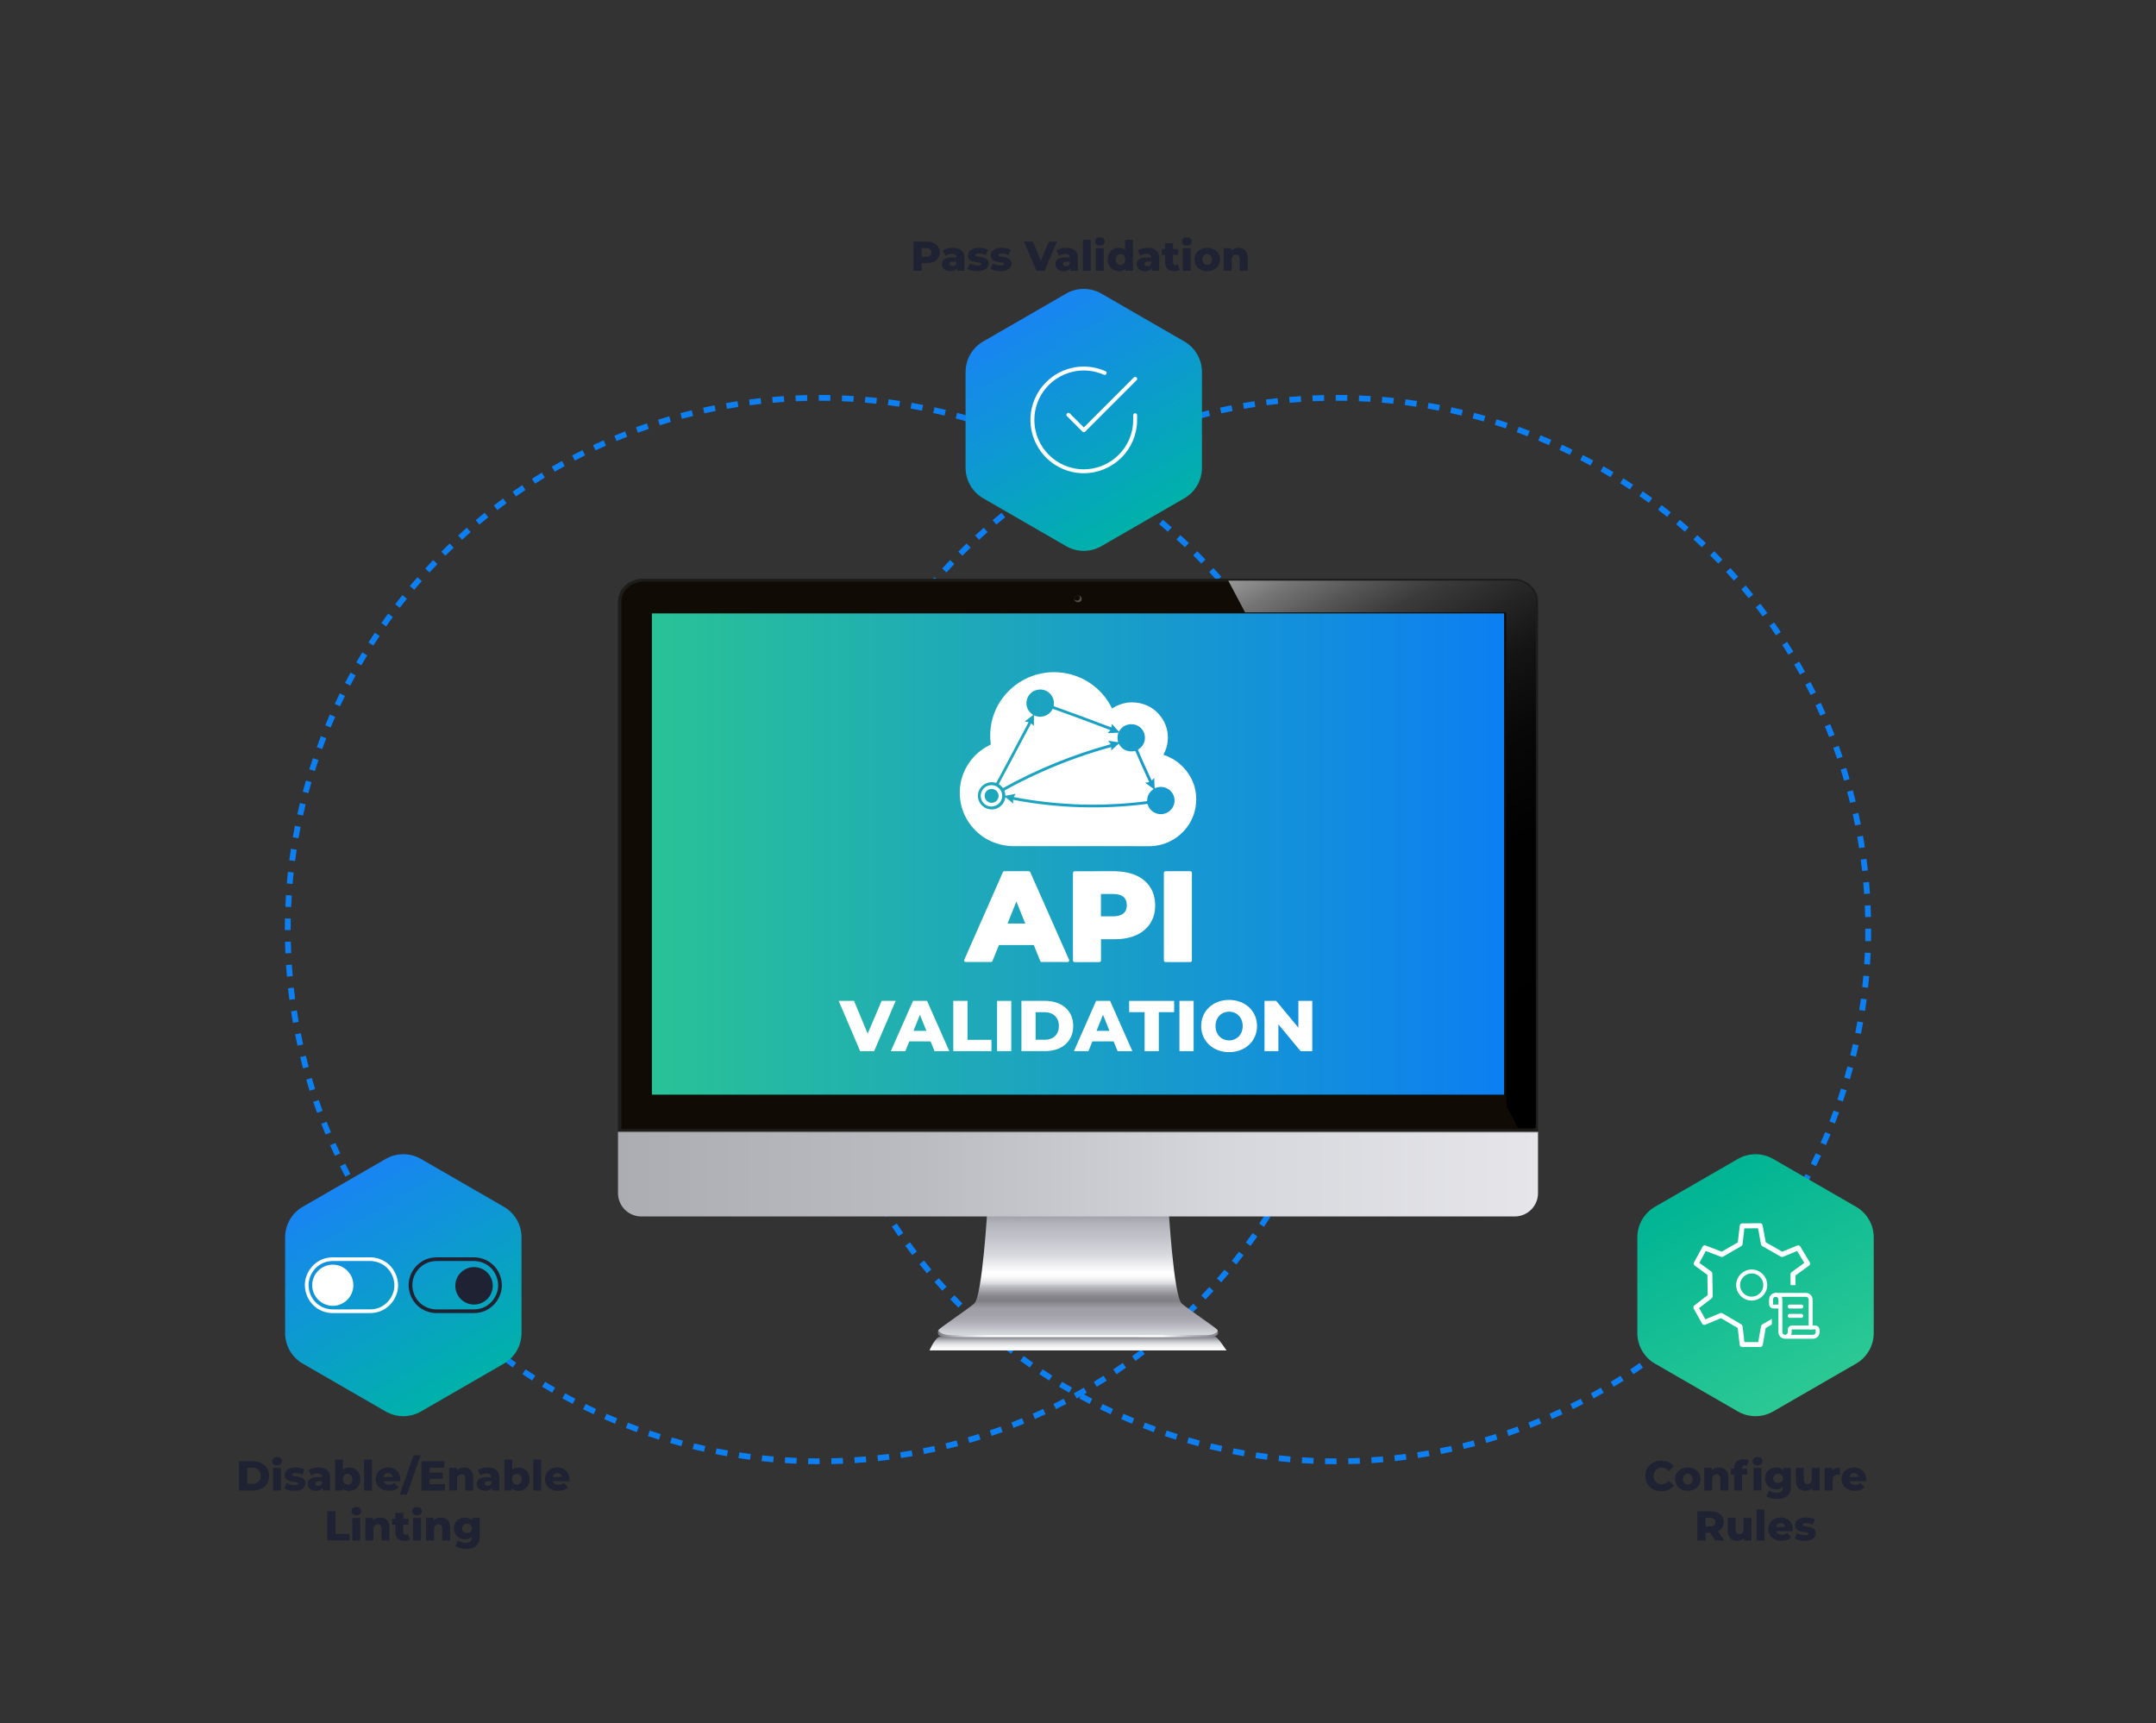 <?xml version="1.0" encoding="UTF-8"?>
<svg xmlns="http://www.w3.org/2000/svg" xmlns:xlink="http://www.w3.org/1999/xlink" viewBox="0 0 583 466">
  <rect x="0" y="0" width="583" height="466" fill="#333333" stroke="none"/>
  <defs>
    <style>
      .cls-1 {
        fill: url(#linear-gradient);
      }

      .cls-1, .cls-2, .cls-3, .cls-4, .cls-5, .cls-6, .cls-7, .cls-8, .cls-9, .cls-10, .cls-11, .cls-12, .cls-13, .cls-14, .cls-15, .cls-16, .cls-17, .cls-18 {
        stroke-width: 0px;
      }

      .cls-2 {
        fill: #100b05;
      }

      .cls-3 {
        fill: url(#linear-gradient-6);
      }

      .cls-4 {
        fill: #504f50;
      }

      .cls-19 {
        isolation: isolate;
      }

      .cls-5 {
        fill: url(#linear-gradient-5);
      }

      .cls-6 {
        fill: #0c7ff2;
      }

      .cls-7 {
        fill: #1f2232;
      }

      .cls-20, .cls-21 {
        stroke: #fff;
      }

      .cls-20, .cls-21, .cls-22 {
        fill: none;
      }

      .cls-20, .cls-22 {
        stroke-miterlimit: 10;
      }

      .cls-8 {
        fill: url(#linear-gradient-2);
      }

      .cls-9 {
        fill: #1d1d1b;
      }

      .cls-10 {
        fill: url(#linear-gradient-7);
      }

      .cls-11 {
        fill: url(#linear-gradient-3);
      }

      .cls-12 {
        opacity: .17;
      }

      .cls-12, .cls-16, .cls-18 {
        fill: #fff;
      }

      .cls-12, .cls-23 {
        mix-blend-mode: multiply;
      }

      .cls-21 {
        stroke-linecap: round;
        stroke-linejoin: round;
        stroke-width: 1.06px;
      }

      .cls-13 {
        fill: url(#linear-gradient-9);
      }

      .cls-14 {
        fill: url(#linear-gradient-8);
      }

      .cls-15 {
        fill: #868686;
      }

      .cls-17 {
        fill: url(#linear-gradient-4);
      }

      .cls-22 {
        stroke: #1f2232;
      }

      .cls-18 {
        mix-blend-mode: overlay;
        opacity: .2;
      }
    </style>
    <linearGradient id="linear-gradient" x1="-4078.49" y1="-763.87" x2="-4078.49" y2="-768" gradientTransform="translate(-3786.99 -402.82) rotate(-180)" gradientUnits="userSpaceOnUse">
      <stop offset="0" stop-color="#000"/>
      <stop offset=".01" stop-color="#111112"/>
      <stop offset=".06" stop-color="#434549"/>
      <stop offset=".1" stop-color="#686b70"/>
      <stop offset=".13" stop-color="#7e8289"/>
      <stop offset=".15" stop-color="#878b92"/>
      <stop offset=".2" stop-color="#93979d"/>
      <stop offset=".36" stop-color="#babcc0"/>
      <stop offset=".53" stop-color="#d8d9db"/>
      <stop offset=".69" stop-color="#edeeef"/>
      <stop offset=".85" stop-color="#fafafb"/>
      <stop offset="1" stop-color="#fff"/>
    </linearGradient>
    <linearGradient id="linear-gradient-2" x1="253.61" y1="360.62" x2="329.39" y2="360.62" gradientUnits="userSpaceOnUse">
      <stop offset="0" stop-color="#79777e"/>
      <stop offset=".08" stop-color="#caccd1"/>
      <stop offset=".1" stop-color="#d8dadd"/>
      <stop offset=".14" stop-color="#edeef0"/>
      <stop offset=".17" stop-color="#fafafb"/>
      <stop offset=".2" stop-color="#fff"/>
      <stop offset=".8" stop-color="#fff"/>
      <stop offset=".9" stop-color="#b3b4bc"/>
      <stop offset="1" stop-color="#828189"/>
    </linearGradient>
    <linearGradient id="linear-gradient-3" x1="291.5" y1="361.05" x2="291.5" y2="326.59" gradientUnits="userSpaceOnUse">
      <stop offset=".01" stop-color="#d6d6dd"/>
      <stop offset=".06" stop-color="#c0bfc7"/>
      <stop offset=".11" stop-color="#adacb5"/>
      <stop offset=".16" stop-color="#a2a1aa"/>
      <stop offset=".21" stop-color="#9f9ea7"/>
      <stop offset=".25" stop-color="#8b8a91"/>
      <stop offset=".27" stop-color="#807f86"/>
      <stop offset=".3" stop-color="#86858c"/>
      <stop offset=".33" stop-color="#97969d"/>
      <stop offset=".37" stop-color="#b3b3ba"/>
      <stop offset=".39" stop-color="#c5c5cc"/>
      <stop offset=".39" stop-color="#c6c6cd"/>
      <stop offset=".41" stop-color="#dfdfe3"/>
      <stop offset=".44" stop-color="#f1f1f2"/>
      <stop offset=".46" stop-color="#fbfbfb"/>
      <stop offset=".49" stop-color="#fff"/>
      <stop offset=".52" stop-color="#f7f7f8"/>
      <stop offset=".64" stop-color="#d6d7dd"/>
      <stop offset=".87" stop-color="#b3b4bc"/>
      <stop offset="1" stop-color="#8f8e97"/>
    </linearGradient>
    <linearGradient id="linear-gradient-4" x1="167.11" y1="317.54" x2="415.89" y2="317.54" gradientUnits="userSpaceOnUse">
      <stop offset="0" stop-color="#abadb3"/>
      <stop offset=".33" stop-color="#bbbcc1"/>
      <stop offset=".66" stop-color="#d6d7dc"/>
      <stop offset="1" stop-color="#e5e5ea"/>
    </linearGradient>
    <linearGradient id="linear-gradient-5" x1="176.28" y1="230.95" x2="406.72" y2="230.95" gradientUnits="userSpaceOnUse">
      <stop offset="0" stop-color="#29c296"/>
      <stop offset="1" stop-color="#0c7ff2"/>
    </linearGradient>
    <linearGradient id="linear-gradient-6" x1="444.66" y1="288.06" x2="359.79" y2="141.06" gradientUnits="userSpaceOnUse">
      <stop offset="0" stop-color="#000"/>
      <stop offset=".41" stop-color="#010101"/>
      <stop offset=".56" stop-color="#080808"/>
      <stop offset=".67" stop-color="#141414"/>
      <stop offset=".75" stop-color="#252525"/>
      <stop offset=".83" stop-color="#3b3b3b"/>
      <stop offset=".89" stop-color="#565656"/>
      <stop offset=".95" stop-color="#767676"/>
      <stop offset="1" stop-color="#999"/>
    </linearGradient>
    <linearGradient id="linear-gradient-7" x1="277.08" y1="85.87" x2="309.04" y2="141.23" gradientUnits="userSpaceOnUse">
      <stop offset="0" stop-color="#1885f2"/>
      <stop offset="1" stop-color="#00b1a9"/>
    </linearGradient>
    <linearGradient id="linear-gradient-8" x1="93.08" y1="319.87" x2="125.04" y2="375.23" xlink:href="#linear-gradient-7"/>
    <linearGradient id="linear-gradient-9" x1="458.73" y1="319.87" x2="490.69" y2="375.23" gradientUnits="userSpaceOnUse">
      <stop offset="0" stop-color="#00b494"/>
      <stop offset=".99" stop-color="#2bc894"/>
    </linearGradient>
  </defs>
  <g class="cls-19">
    <g id="Layer_1" data-name="Layer 1">
      <g>
        <path class="cls-6" d="M221.67,395.95h-.07c-1.03,0-2.06-.01-3.09-.03l.03-1.57c1.01.02,2.03.03,3.05.03l.07,1.57ZM224.83,395.92l-.04-1.57c1.04-.02,2.08-.06,3.11-.1l.07,1.57c-1.05.05-2.09.08-3.14.1ZM215.37,395.82c-1.05-.04-2.1-.1-3.15-.17l.1-1.57c1.04.07,2.07.12,3.12.17l-.07,1.57ZM231.12,395.65l-.1-1.57c1.04-.07,2.08-.15,3.11-.24l.14,1.57c-1.05.09-2.09.17-3.14.24ZM209.08,395.42c-1.05-.09-2.1-.19-3.14-.3l.17-1.56c1.03.11,2.07.21,3.1.3l-.13,1.57ZM237.41,395.1l-.17-1.56c1.04-.11,2.07-.24,3.1-.37l.2,1.56c-1.04.14-2.08.26-3.13.38ZM202.81,394.74c-1.04-.14-2.09-.28-3.12-.44l.24-1.55c1.03.15,2.06.3,3.09.44l-.2,1.56ZM243.66,394.28l-.24-1.55c1.03-.16,2.06-.33,3.08-.51l.27,1.55c-1.03.18-2.07.35-3.11.51ZM196.57,393.79c-1.04-.18-2.07-.37-3.1-.58l.3-1.54c1.02.2,2.04.39,3.07.57l-.27,1.55ZM249.87,393.19l-.31-1.54c1.02-.2,2.04-.42,3.05-.64l.34,1.53c-1.02.23-2.05.44-3.09.65ZM190.38,392.57c-1.03-.23-2.05-.46-3.07-.71l.37-1.53c1.01.25,2.02.48,3.04.7l-.34,1.53ZM256.03,391.83l-.37-1.53c1.01-.25,2.02-.5,3.02-.77l.41,1.52c-1.01.27-2.03.53-3.06.78ZM184.25,391.08c-1.02-.27-2.03-.55-3.04-.85l.44-1.51c1,.29,2,.57,3.01.84l-.41,1.52ZM262.12,390.2l-.44-1.51c1-.29,2-.59,2.99-.91l.47,1.5c-1,.32-2.01.62-3.02.92ZM178.2,389.32c-1.01-.32-2.01-.65-3.01-.98l.5-1.49c.99.33,1.98.66,2.98.97l-.47,1.5ZM268.14,388.3l-.5-1.49c.99-.33,1.97-.68,2.94-1.04l.54,1.48c-.99.36-1.98.71-2.98,1.05ZM172.2,387.29c-.99-.36-1.98-.73-2.96-1.11l.57-1.46c.97.38,1.95.74,2.93,1.1l-.54,1.48ZM274.06,386.14l-.57-1.47c.97-.38,1.93-.76,2.88-1.16l.6,1.45c-.97.4-1.94.79-2.92,1.17ZM166.3,385c-.97-.4-1.94-.82-2.91-1.24l.63-1.44c.95.42,1.91.83,2.88,1.23l-.6,1.45ZM279.87,383.74l-.63-1.44c.95-.42,1.89-.85,2.83-1.29l.66,1.42c-.95.44-1.9.88-2.86,1.3ZM160.52,382.45c-.96-.45-1.91-.9-2.85-1.37l.7-1.41c.93.46,1.87.91,2.82,1.35l-.66,1.42ZM285.56,381.07l-.7-1.41c.93-.46,1.86-.93,2.77-1.41l.73,1.39c-.93.48-1.86.96-2.8,1.42ZM154.85,379.65c-.93-.49-1.86-.99-2.79-1.49l.76-1.38c.91.5,1.83.99,2.76,1.48l-.73,1.39ZM291.14,378.17l-.76-1.38c.91-.5,1.81-1.01,2.71-1.53l.79,1.36c-.91.52-1.82,1.04-2.74,1.55ZM149.31,376.61c-.91-.53-1.82-1.06-2.72-1.61l.82-1.34c.89.54,1.79,1.07,2.69,1.6l-.79,1.36ZM296.59,375.02l-.82-1.34c.89-.54,1.77-1.09,2.64-1.65l.85,1.32c-.88.56-1.77,1.12-2.67,1.66ZM143.91,373.33c-.89-.57-1.77-1.14-2.64-1.73l.87-1.31c.87.58,1.74,1.15,2.61,1.71l-.85,1.32ZM301.9,371.63l-.87-1.31c.86-.58,1.72-1.16,2.57-1.76l.9,1.29c-.86.6-1.73,1.2-2.6,1.78ZM138.67,369.81c-.86-.6-1.72-1.22-2.56-1.84l.93-1.27c.84.62,1.68,1.22,2.54,1.82l-.9,1.29ZM307.05,368.02l-.93-1.27c.84-.61,1.67-1.24,2.49-1.87l.96,1.25c-.83.64-1.67,1.27-2.52,1.89ZM133.58,366.08c-.83-.64-1.66-1.29-2.48-1.95l.98-1.22c.81.65,1.63,1.3,2.45,1.93l-.96,1.25ZM312.05,364.18l-.98-1.22c.81-.65,1.61-1.31,2.41-1.98l1.01,1.2c-.8.67-1.62,1.34-2.44,2ZM128.66,362.12c-.81-.68-1.6-1.36-2.39-2.06l1.04-1.18c.78.69,1.57,1.36,2.37,2.03l-1.01,1.2ZM316.88,360.13l-1.04-1.18c.78-.69,1.56-1.38,2.32-2.08l1.06,1.16c-.78.71-1.56,1.41-2.35,2.1ZM123.92,357.96c-.77-.71-1.54-1.43-2.3-2.16l1.09-1.14c.75.72,1.51,1.43,2.28,2.13l-1.06,1.16ZM321.53,355.87l-1.09-1.14c.75-.72,1.49-1.45,2.23-2.18l1.11,1.11c-.74.74-1.5,1.48-2.25,2.2ZM119.36,353.6c-.74-.74-1.48-1.49-2.2-2.25l1.13-1.09c.72.75,1.45,1.49,2.18,2.23l-1.11,1.11ZM325.99,351.41l-1.13-1.09c.72-.75,1.43-1.51,2.13-2.28l1.16,1.06c-.71.77-1.43,1.54-2.16,2.3ZM115,349.04c-.71-.78-1.41-1.56-2.1-2.35l1.18-1.04c.69.78,1.38,1.56,2.08,2.32l-1.16,1.06ZM330.25,346.77l-1.18-1.04c.69-.78,1.37-1.57,2.03-2.37l1.2,1.01c-.68.81-1.36,1.6-2.06,2.39ZM110.85,344.31c-.68-.8-1.34-1.62-2-2.44l1.23-.98c.65.81,1.31,1.61,1.98,2.41l-1.2,1.01ZM334.31,341.94l-1.22-.99c.65-.81,1.3-1.63,1.93-2.45l1.24.96c-.64.83-1.29,1.66-1.95,2.48ZM106.9,339.39c-.64-.83-1.27-1.67-1.89-2.52l1.27-.93c.62.84,1.24,1.67,1.87,2.49l-1.25.96ZM338.16,336.93l-1.27-.93c.62-.84,1.22-1.68,1.82-2.54l1.29.9c-.6.86-1.22,1.72-1.84,2.56ZM103.17,334.32c-.6-.86-1.2-1.72-1.78-2.6l1.31-.87c.58.86,1.16,1.72,1.76,2.57l-1.29.9ZM341.79,331.77l-1.3-.88c.58-.86,1.15-1.73,1.71-2.61l1.32.85c-.57.89-1.14,1.77-1.73,2.64ZM99.67,329.08c-.56-.88-1.12-1.77-1.67-2.67l1.34-.82c.54.89,1.09,1.77,1.65,2.64l-1.32.85ZM345.19,326.45l-1.34-.82c.54-.89,1.07-1.78,1.6-2.69l1.36.79c-.53.91-1.07,1.82-1.61,2.72ZM96.39,323.71c-.52-.91-1.04-1.82-1.55-2.74l1.38-.76c.5.91,1.01,1.81,1.53,2.71l-1.36.79ZM348.36,320.98l-1.38-.76c.5-.91,1-1.83,1.48-2.75l1.39.73c-.49.93-.99,1.86-1.49,2.79ZM93.36,318.2c-.48-.93-.96-1.86-1.42-2.8l1.41-.7c.46.93.93,1.85,1.41,2.77l-1.39.73ZM351.29,315.38l-1.41-.7c.46-.93.91-1.87,1.35-2.82l1.42.67c-.45.95-.9,1.9-1.37,2.85ZM90.57,312.56c-.44-.95-.88-1.9-1.3-2.86l1.44-.63c.42.95.85,1.89,1.29,2.83l-1.42.67ZM353.96,309.65l-1.44-.63c.42-.95.83-1.91,1.23-2.88l1.45.6c-.4.97-.82,1.94-1.24,2.91ZM88.04,306.81c-.4-.97-.79-1.94-1.17-2.91l1.46-.57c.38.97.76,1.93,1.16,2.88l-1.45.6ZM356.39,303.81l-1.46-.57c.38-.97.75-1.95,1.1-2.93l1.48.54c-.36.99-.73,1.98-1.12,2.96ZM85.75,300.94c-.36-.99-.71-1.98-1.05-2.97l1.49-.51c.34.99.68,1.97,1.04,2.94l-1.48.54ZM358.55,297.86l-1.49-.51c.34-.99.66-1.98.97-2.98l1.5.47c-.32,1.01-.65,2.01-.99,3.01ZM83.72,294.97c-.32-1-.62-2.01-.92-3.02l1.51-.44c.29,1,.59,1.99.91,2.98l-1.5.47ZM360.45,291.83l-1.51-.44c.29-1,.57-2,.84-3l1.52.41c-.27,1.02-.55,2.03-.85,3.04ZM81.95,288.92c-.27-1.01-.53-2.03-.78-3.06l1.53-.37c.25,1.01.51,2.02.77,3.02l-1.52.41ZM362.08,285.74l-1.53-.37c.25-1.01.48-2.02.71-3.04l1.53.34c-.23,1.03-.46,2.05-.71,3.07ZM80.45,282.79c-.23-1.02-.44-2.05-.65-3.09l1.54-.31c.2,1.02.42,2.04.64,3.05l-1.53.34ZM363.44,279.58l-1.54-.3c.2-1.02.39-2.04.57-3.07l1.55.27c-.18,1.04-.37,2.07-.58,3.1ZM79.22,276.6c-.18-1.03-.35-2.07-.51-3.11l1.55-.24c.16,1.03.33,2.06.51,3.08l-1.55.27ZM364.52,273.37l-1.55-.24c.16-1.03.3-2.06.44-3.09l1.56.2c-.14,1.04-.28,2.09-.44,3.12ZM78.26,270.37c-.14-1.04-.26-2.08-.38-3.13l1.56-.17c.11,1.04.24,2.07.37,3.1l-1.56.2ZM365.34,267.11l-1.56-.17c.11-1.03.21-2.07.3-3.1l1.57.14c-.09,1.05-.19,2.1-.31,3.14ZM77.58,264.1c-.09-1.05-.17-2.09-.24-3.14l1.57-.1c.07,1.04.15,2.08.24,3.11l-1.57.14ZM365.88,260.83l-1.57-.1c.07-1.04.12-2.07.17-3.11l1.57.07c-.05,1.05-.1,2.1-.17,3.15ZM77.17,257.81c-.05-1.05-.08-2.09-.1-3.14l1.57-.04c.02,1.04.06,2.08.1,3.11l-1.57.07ZM366.15,254.53l-1.57-.03c.02-1.04.03-2.08.03-3.12v-.26h1.57v.26c0,1.05-.01,2.1-.03,3.15ZM78.6,251.51h-1.57v-.13c0-1.01,0-2.02.03-3.02l1.57.03c-.02.99-.03,1.99-.03,2.99v.14ZM364.58,248c-.02-1.04-.06-2.08-.11-3.12l1.57-.07c.05,1.05.08,2.1.11,3.15l-1.57.04ZM78.73,245.27l-1.57-.07c.04-1.05.1-2.1.17-3.15l1.57.1c-.07,1.04-.12,2.07-.17,3.11ZM364.3,241.76c-.07-1.04-.15-2.08-.24-3.11l1.57-.14c.09,1.04.17,2.09.24,3.14l-1.57.1ZM79.12,239.04l-1.57-.13c.09-1.05.19-2.1.3-3.14l1.56.17c-.11,1.03-.21,2.07-.3,3.11ZM363.75,235.55c-.11-1.04-.24-2.07-.38-3.1l1.56-.21c.14,1.04.26,2.08.38,3.13l-1.56.17ZM79.79,232.84l-1.56-.2c.13-1.05.28-2.09.44-3.12l1.55.24c-.16,1.03-.3,2.06-.43,3.09ZM362.93,229.36c-.16-1.03-.33-2.05-.51-3.08l1.55-.27c.18,1.03.36,2.07.52,3.11l-1.55.24ZM80.72,226.67l-1.55-.27c.18-1.04.37-2.07.58-3.1l1.54.3c-.2,1.02-.39,2.04-.57,3.07ZM361.85,223.22c-.2-1.02-.42-2.04-.64-3.05l1.53-.34c.23,1.02.45,2.05.65,3.09l-1.54.31ZM81.93,220.55l-1.53-.34c.23-1.03.46-2.05.71-3.07l1.53.37c-.24,1.01-.48,2.02-.7,3.04ZM360.49,217.13c-.25-1.01-.51-2.02-.78-3.02l1.52-.41c.27,1.01.54,2.03.79,3.05l-1.53.37ZM83.4,214.49l-1.52-.4c.27-1.02.55-2.03.84-3.04l1.51.44c-.29,1-.57,2-.84,3.01ZM358.87,211.11c-.29-1-.6-1.99-.91-2.98l1.5-.47c.32,1,.62,2.01.92,3.02l-1.51.44ZM85.14,208.5l-1.5-.47c.32-1.01.64-2.01.98-3.01l1.49.5c-.33.99-.66,1.98-.97,2.98ZM356.98,205.16c-.34-.99-.68-1.97-1.04-2.94l1.48-.54c.36.99.71,1.98,1.05,2.97l-1.49.51ZM87.14,202.57l-1.48-.54c.36-.99.73-1.98,1.11-2.96l1.46.57c-.38.97-.74,1.95-1.1,2.93ZM354.84,199.3c-.38-.97-.77-1.93-1.16-2.88l1.45-.6c.4.97.79,1.94,1.18,2.91l-1.46.57ZM89.41,196.73l-1.45-.6c.4-.98.82-1.95,1.24-2.91l1.44.63c-.42.95-.83,1.91-1.23,2.88ZM352.45,193.56c-.42-.95-.85-1.89-1.29-2.83l1.42-.67c.44.95.88,1.9,1.3,2.86l-1.44.64ZM91.93,191.01l-1.42-.66c.45-.96.9-1.91,1.37-2.85l1.41.7c-.46.93-.91,1.87-1.35,2.82ZM349.81,187.93c-.46-.93-.93-1.85-1.41-2.77l1.39-.73c.49.93.96,1.86,1.43,2.8l-1.41.7ZM94.69,185.4l-1.39-.73c.49-.93.98-1.86,1.49-2.79l1.38.76c-.5.91-.99,1.83-1.47,2.76ZM346.92,182.42c-.5-.91-1.01-1.81-1.53-2.71l1.36-.79c.53.91,1.04,1.82,1.55,2.74l-1.38.76ZM97.7,179.92l-1.36-.79c.53-.91,1.06-1.82,1.61-2.72l1.34.82c-.54.89-1.07,1.79-1.59,2.69ZM343.8,177.04c-.54-.89-1.09-1.77-1.65-2.64l1.32-.85c.57.88,1.12,1.77,1.67,2.67l-1.34.82ZM100.95,174.58l-1.33-.84c.57-.89,1.14-1.77,1.73-2.64l1.31.87c-.58.86-1.15,1.74-1.71,2.62ZM340.45,171.79c-.58-.86-1.17-1.72-1.76-2.57l1.29-.9c.6.86,1.2,1.72,1.78,2.6l-1.3.88ZM104.42,169.39l-1.29-.9c.6-.86,1.22-1.72,1.84-2.57l1.27.93c-.62.84-1.22,1.68-1.82,2.54ZM336.86,166.7c-.62-.84-1.24-1.67-1.87-2.49l1.24-.96c.64.83,1.27,1.67,1.9,2.52l-1.27.93ZM108.11,164.36l-1.25-.96c.64-.83,1.29-1.66,1.95-2.48l1.23.98c-.65.81-1.29,1.63-1.93,2.45ZM333.06,161.76c-.65-.81-1.31-1.61-1.98-2.41l1.2-1.01c.68.8,1.34,1.61,2,2.43l-1.22.99ZM112.02,159.49l-1.2-1.01c.68-.81,1.36-1.6,2.05-2.39l1.18,1.04c-.69.78-1.36,1.57-2.03,2.37ZM329.05,156.99c-.69-.78-1.38-1.55-2.08-2.32l1.16-1.06c.71.77,1.41,1.56,2.11,2.34l-1.18,1.04ZM116.14,154.8l-1.16-1.06c.71-.78,1.43-1.54,2.16-2.3l1.14,1.09c-.72.75-1.43,1.51-2.13,2.28ZM324.83,152.4c-.72-.75-1.45-1.49-2.18-2.23l1.11-1.11c.74.74,1.48,1.49,2.21,2.25l-1.13,1.09ZM120.45,150.29l-1.11-1.11c.74-.74,1.49-1.48,2.25-2.21l1.09,1.13c-.75.72-1.49,1.45-2.23,2.18ZM320.41,147.99c-.75-.72-1.51-1.43-2.28-2.13l1.06-1.16c.78.71,1.54,1.43,2.3,2.15l-1.09,1.14ZM124.95,145.97l-1.06-1.16c.77-.71,1.56-1.41,2.34-2.11l1.04,1.18c-.78.69-1.55,1.38-2.32,2.08ZM315.81,143.78c-.78-.69-1.57-1.36-2.37-2.03l1.01-1.2c.81.68,1.6,1.36,2.4,2.05l-1.04,1.18ZM129.64,141.86l-1.01-1.2c.8-.68,1.62-1.34,2.43-2l.98,1.22c-.81.65-1.61,1.31-2.41,1.98ZM311.03,139.77c-.81-.65-1.63-1.29-2.46-1.93l.96-1.25c.83.64,1.66,1.29,2.48,1.95l-.98,1.23ZM134.49,137.95l-.96-1.25c.83-.64,1.67-1.27,2.52-1.89l.93,1.27c-.84.62-1.67,1.24-2.49,1.87ZM306.08,135.97c-.84-.62-1.68-1.22-2.54-1.82l.9-1.29c.86.6,1.72,1.22,2.57,1.84l-.93,1.27ZM139.51,134.26l-.9-1.29c.86-.6,1.72-1.2,2.6-1.78l.87,1.31c-.86.58-1.72,1.17-2.57,1.76ZM300.96,132.38c-.87-.58-1.74-1.15-2.62-1.71l.84-1.33c.89.57,1.77,1.14,2.65,1.73l-.87,1.31ZM144.69,130.79l-.85-1.32c.88-.56,1.77-1.12,2.67-1.67l.82,1.34c-.89.54-1.77,1.09-2.64,1.65ZM295.69,129.03c-.89-.54-1.79-1.07-2.69-1.59l.79-1.36c.91.53,1.82,1.06,2.72,1.61l-.81,1.34ZM150,127.56l-.79-1.36c.91-.53,1.82-1.04,2.74-1.55l.76,1.38c-.91.5-1.81,1.01-2.71,1.53ZM290.28,125.9c-.91-.5-1.83-.99-2.76-1.47l.73-1.39c.93.49,1.86.98,2.79,1.49l-.76,1.38ZM155.45,124.55l-.73-1.39c.93-.49,1.86-.96,2.8-1.43l.7,1.41c-.93.46-1.85.93-2.77,1.41ZM284.73,123.02c-.93-.46-1.87-.91-2.82-1.35l.66-1.42c.96.45,1.91.9,2.85,1.37l-.7,1.41ZM161.03,121.79l-.67-1.42c.95-.44,1.9-.88,2.86-1.3l.64,1.44c-.95.42-1.89.85-2.83,1.29ZM279.06,120.38c-.95-.42-1.91-.83-2.88-1.23l.6-1.45c.98.4,1.95.82,2.91,1.24l-.63,1.44ZM166.72,119.28l-.6-1.45c.97-.4,1.94-.79,2.91-1.18l.57,1.46c-.97.38-1.93.77-2.88,1.16ZM273.28,117.99c-.97-.38-1.95-.74-2.93-1.1l.54-1.48c.99.36,1.98.73,2.96,1.11l-.57,1.47ZM172.51,117.02l-.54-1.48c.99-.36,1.98-.71,2.97-1.05l.51,1.49c-.99.34-1.97.68-2.94,1.04ZM267.4,115.85c-.99-.33-1.98-.66-2.98-.97l.47-1.5c1.01.32,2.01.64,3.01.98l-.5,1.49ZM178.42,115l-.47-1.5c1-.32,2.01-.62,3.02-.92l.44,1.51c-1,.29-1.99.6-2.98.91ZM261.43,113.98c-1-.29-2-.57-3.01-.83l.4-1.52c1.02.27,2.03.55,3.04.84l-.44,1.51ZM184.41,113.25l-.41-1.52c1.01-.27,2.03-.53,3.05-.78l.37,1.53c-1.01.25-2.02.51-3.02.78ZM255.4,112.38c-1.01-.24-2.02-.48-3.04-.7l.34-1.54c1.03.23,2.05.46,3.07.71l-.37,1.53ZM190.47,111.77l-.34-1.53c1.02-.23,2.05-.44,3.09-.65l.31,1.54c-1.02.2-2.04.42-3.05.64ZM249.31,111.05c-1.02-.2-2.04-.39-3.07-.57l.27-1.55c1.04.18,2.07.37,3.1.57l-.3,1.54ZM196.58,110.55l-.27-1.55c1.03-.18,2.07-.35,3.11-.51l.24,1.55c-1.03.16-2.05.33-3.08.51ZM243.16,109.98c-1.03-.16-2.06-.3-3.09-.43l.2-1.56c1.04.13,2.09.28,3.12.44l-.23,1.55ZM202.75,109.6l-.2-1.56c1.04-.14,2.08-.26,3.13-.38l.17,1.56c-1.04.11-2.07.24-3.1.37ZM236.97,109.18c-1.03-.11-2.07-.21-3.11-.3l.13-1.57c1.05.09,2.09.19,3.14.3l-.17,1.56ZM208.95,108.92l-.14-1.57c1.05-.09,2.09-.17,3.14-.24l.1,1.57c-1.04.07-2.08.15-3.11.24ZM230.76,108.66c-1.04-.07-2.07-.12-3.11-.16l.06-1.57c1.05.04,2.1.1,3.15.17l-.1,1.57ZM215.18,108.51l-.07-1.57c1.05-.05,2.09-.08,3.14-.11l.04,1.57c-1.04.02-2.08.06-3.11.1ZM224.53,108.4c-.97-.02-1.94-.03-2.92-.03h-.2v-1.57h.2c.99,0,1.97,0,2.95.03l-.03,1.57Z"/>
        <path class="cls-6" d="M361.46,395.95h-.07c-1.03,0-2.06-.01-3.09-.03l.03-1.57c1.01.02,2.03.03,3.05.03l.07,1.57ZM364.61,395.92l-.04-1.57c1.04-.02,2.08-.06,3.11-.1l.07,1.57c-1.05.05-2.09.08-3.14.1ZM355.16,395.82c-1.05-.04-2.1-.1-3.15-.17l.1-1.57c1.04.07,2.07.12,3.12.17l-.07,1.57ZM370.91,395.65l-.1-1.57c1.04-.07,2.08-.15,3.11-.24l.14,1.57c-1.05.09-2.09.17-3.14.24ZM348.86,395.42c-1.05-.09-2.1-.19-3.14-.3l.17-1.56c1.03.11,2.07.21,3.1.3l-.13,1.57ZM377.19,395.1l-.17-1.56c1.04-.11,2.07-.24,3.1-.37l.2,1.56c-1.04.14-2.08.26-3.13.38ZM342.59,394.74c-1.04-.14-2.09-.28-3.12-.44l.24-1.55c1.03.15,2.06.3,3.09.44l-.2,1.56ZM383.44,394.28l-.24-1.55c1.03-.16,2.06-.33,3.08-.51l.27,1.55c-1.03.18-2.07.35-3.11.51ZM336.36,393.79c-1.04-.18-2.07-.37-3.1-.58l.3-1.54c1.02.2,2.04.39,3.07.57l-.27,1.55ZM389.66,393.19l-.31-1.54c1.02-.2,2.04-.42,3.05-.64l.34,1.53c-1.02.23-2.05.44-3.09.65ZM330.17,392.57c-1.03-.23-2.05-.46-3.07-.71l.37-1.53c1.01.25,2.02.48,3.04.7l-.34,1.53ZM395.81,391.83l-.37-1.53c1.01-.25,2.02-.5,3.02-.77l.41,1.52c-1.01.27-2.03.53-3.06.78ZM324.04,391.08c-1.02-.27-2.03-.55-3.04-.85l.44-1.51c1,.29,2,.57,3.01.84l-.41,1.52ZM401.91,390.2l-.44-1.51c1-.29,2-.59,2.99-.91l.47,1.5c-1,.32-2.01.62-3.02.92ZM317.98,389.32c-1.01-.32-2.01-.65-3.01-.98l.5-1.49c.99.33,1.98.66,2.98.97l-.47,1.5ZM407.92,388.3l-.5-1.49c.99-.33,1.97-.68,2.94-1.04l.54,1.48c-.99.36-1.98.71-2.98,1.05ZM311.99,387.29c-.99-.36-1.98-.73-2.96-1.11l.57-1.46c.97.38,1.95.74,2.93,1.1l-.54,1.48ZM413.85,386.14l-.57-1.47c.97-.38,1.93-.76,2.88-1.16l.6,1.45c-.97.4-1.94.79-2.92,1.17ZM306.09,385c-.97-.4-1.94-.82-2.91-1.24l.63-1.44c.95.42,1.91.83,2.88,1.23l-.6,1.45ZM419.65,383.74l-.63-1.44c.95-.42,1.89-.85,2.83-1.29l.66,1.42c-.95.44-1.9.88-2.86,1.3ZM300.3,382.45c-.96-.45-1.91-.9-2.85-1.37l.7-1.41c.93.46,1.87.91,2.82,1.35l-.66,1.42ZM425.35,381.07l-.7-1.41c.93-.46,1.86-.93,2.77-1.41l.73,1.39c-.93.48-1.86.96-2.8,1.42ZM294.63,379.65c-.93-.49-1.86-.99-2.79-1.49l.76-1.38c.91.5,1.83.99,2.76,1.48l-.73,1.39ZM430.93,378.17l-.76-1.38c.91-.5,1.81-1.01,2.71-1.53l.79,1.36c-.91.52-1.82,1.04-2.74,1.55ZM289.1,376.61c-.91-.53-1.82-1.06-2.72-1.61l.82-1.34c.89.54,1.79,1.07,2.69,1.6l-.79,1.36ZM436.37,375.02l-.82-1.34c.89-.54,1.77-1.09,2.64-1.65l.85,1.32c-.88.56-1.77,1.12-2.67,1.66ZM283.7,373.33c-.89-.57-1.77-1.14-2.64-1.73l.87-1.31c.87.58,1.74,1.15,2.61,1.71l-.85,1.32ZM441.68,371.63l-.87-1.31c.86-.58,1.72-1.16,2.57-1.76l.9,1.29c-.86.6-1.73,1.2-2.6,1.78ZM278.45,369.81c-.86-.6-1.72-1.22-2.56-1.84l.93-1.27c.84.62,1.68,1.22,2.54,1.82l-.9,1.29ZM446.84,368.02l-.93-1.27c.84-.61,1.67-1.24,2.49-1.87l.96,1.25c-.83.64-1.67,1.27-2.52,1.89ZM273.36,366.08c-.83-.64-1.66-1.29-2.48-1.95l.98-1.22c.81.65,1.63,1.3,2.45,1.93l-.96,1.25ZM451.84,364.18l-.98-1.22c.81-.65,1.61-1.31,2.41-1.98l1.01,1.2c-.8.67-1.62,1.34-2.44,2ZM268.44,362.12c-.81-.68-1.6-1.36-2.39-2.06l1.04-1.18c.78.69,1.57,1.36,2.37,2.03l-1.01,1.2ZM456.66,360.13l-1.04-1.18c.78-.69,1.56-1.38,2.32-2.08l1.06,1.16c-.78.71-1.56,1.41-2.35,2.1ZM263.7,357.96c-.77-.71-1.54-1.43-2.3-2.16l1.09-1.14c.75.72,1.51,1.43,2.28,2.13l-1.06,1.16ZM461.31,355.87l-1.09-1.14c.75-.72,1.49-1.45,2.23-2.18l1.11,1.11c-.74.74-1.5,1.48-2.25,2.2ZM259.15,353.6c-.74-.74-1.48-1.49-2.2-2.25l1.13-1.09c.72.75,1.45,1.49,2.18,2.23l-1.11,1.11ZM465.77,351.41l-1.13-1.09c.72-.75,1.43-1.51,2.13-2.28l1.16,1.06c-.71.77-1.43,1.54-2.16,2.3ZM254.79,349.04c-.71-.78-1.41-1.56-2.1-2.35l1.18-1.04c.69.78,1.38,1.56,2.08,2.32l-1.16,1.06ZM470.04,346.77l-1.18-1.04c.69-.78,1.37-1.57,2.03-2.37l1.2,1.01c-.68.81-1.36,1.6-2.06,2.39ZM250.63,344.31c-.68-.8-1.34-1.62-2-2.44l1.23-.98c.65.81,1.31,1.61,1.98,2.41l-1.2,1.01ZM474.1,341.94l-1.22-.99c.65-.81,1.3-1.63,1.93-2.45l1.24.96c-.64.83-1.29,1.66-1.95,2.48ZM246.68,339.39c-.64-.83-1.27-1.67-1.89-2.52l1.27-.93c.62.84,1.24,1.67,1.87,2.49l-1.25.96ZM477.95,336.93l-1.27-.93c.62-.84,1.22-1.68,1.82-2.54l1.29.9c-.6.86-1.22,1.72-1.84,2.56ZM242.96,334.32c-.6-.86-1.2-1.72-1.78-2.6l1.31-.87c.58.86,1.16,1.72,1.76,2.57l-1.29.9ZM481.58,331.77l-1.3-.88c.58-.86,1.15-1.73,1.71-2.61l1.32.85c-.57.89-1.14,1.77-1.73,2.64ZM239.45,329.08c-.56-.88-1.12-1.77-1.67-2.67l1.34-.82c.54.89,1.09,1.77,1.65,2.64l-1.32.85ZM484.98,326.45l-1.34-.82c.54-.89,1.07-1.78,1.6-2.69l1.36.79c-.53.91-1.07,1.82-1.61,2.72ZM236.18,323.71c-.52-.91-1.04-1.82-1.55-2.74l1.38-.76c.5.91,1.01,1.81,1.53,2.71l-1.36.79ZM488.14,320.98l-1.38-.76c.5-.91,1-1.83,1.48-2.75l1.39.73c-.49.93-.99,1.86-1.49,2.79ZM233.15,318.2c-.48-.93-.96-1.86-1.42-2.8l1.41-.7c.46.93.93,1.85,1.41,2.77l-1.39.73ZM491.07,315.38l-1.41-.7c.46-.93.91-1.87,1.35-2.82l1.42.67c-.45.95-.9,1.9-1.37,2.85ZM230.36,312.56c-.44-.95-.88-1.9-1.3-2.86l1.44-.63c.42.95.85,1.89,1.29,2.83l-1.42.67ZM493.75,309.65l-1.44-.63c.42-.95.83-1.91,1.23-2.88l1.45.6c-.4.97-.82,1.94-1.24,2.91ZM227.82,306.81c-.4-.97-.79-1.94-1.17-2.91l1.46-.57c.38.97.76,1.93,1.16,2.88l-1.45.6ZM496.17,303.81l-1.46-.57c.38-.97.75-1.95,1.1-2.93l1.48.54c-.36.99-.73,1.98-1.12,2.96ZM225.53,300.94c-.36-.99-.71-1.98-1.05-2.97l1.49-.51c.34.99.68,1.97,1.04,2.94l-1.48.54ZM498.34,297.86l-1.49-.51c.34-.99.66-1.98.97-2.98l1.5.47c-.32,1.01-.65,2.01-.99,3.01ZM223.5,294.97c-.32-1-.62-2.01-.92-3.02l1.51-.44c.29,1,.59,1.99.91,2.98l-1.5.47ZM500.23,291.83l-1.51-.44c.29-1,.57-2,.84-3l1.52.41c-.27,1.02-.55,2.03-.85,3.04ZM221.74,288.92c-.27-1.01-.53-2.03-.78-3.06l1.53-.37c.25,1.01.51,2.02.77,3.02l-1.52.41ZM501.86,285.74l-1.53-.37c.25-1.01.48-2.02.71-3.04l1.53.34c-.23,1.03-.46,2.05-.71,3.07ZM220.24,282.79c-.23-1.02-.44-2.05-.65-3.09l1.54-.31c.2,1.02.42,2.04.64,3.05l-1.53.34ZM503.22,279.58l-1.54-.3c.2-1.02.39-2.04.57-3.07l1.55.27c-.18,1.04-.37,2.07-.58,3.1ZM219.01,276.6c-.18-1.03-.35-2.07-.51-3.11l1.55-.24c.16,1.03.33,2.06.51,3.08l-1.55.27ZM504.31,273.37l-1.55-.24c.16-1.03.3-2.06.44-3.09l1.56.2c-.14,1.04-.28,2.09-.44,3.12ZM218.05,270.37c-.14-1.04-.26-2.08-.38-3.13l1.56-.17c.11,1.04.24,2.07.37,3.1l-1.56.2ZM505.13,267.11l-1.56-.17c.11-1.03.21-2.07.3-3.1l1.57.14c-.09,1.05-.19,2.1-.31,3.14ZM217.37,264.1c-.09-1.05-.17-2.09-.24-3.14l1.57-.1c.07,1.04.15,2.08.24,3.11l-1.57.14ZM505.67,260.83l-1.57-.1c.07-1.04.12-2.07.17-3.11l1.57.07c-.05,1.05-.1,2.1-.17,3.15ZM216.95,257.81c-.05-1.05-.08-2.09-.1-3.14l1.57-.04c.02,1.04.06,2.08.1,3.11l-1.57.07ZM505.94,254.53l-1.57-.03c.02-1.04.03-2.08.03-3.12v-.26h1.57v.26c0,1.05-.01,2.1-.03,3.15ZM218.39,251.51h-1.57v-.13c0-1.01,0-2.02.03-3.02l1.57.03c-.02.99-.03,1.99-.03,2.99v.14ZM504.36,248c-.02-1.04-.06-2.08-.11-3.12l1.57-.07c.05,1.05.08,2.1.11,3.15l-1.57.04ZM218.51,245.27l-1.57-.07c.04-1.05.1-2.1.17-3.15l1.57.1c-.07,1.04-.12,2.07-.17,3.11ZM504.08,241.76c-.07-1.04-.15-2.08-.24-3.11l1.57-.14c.09,1.04.17,2.09.24,3.14l-1.57.1ZM218.91,239.04l-1.57-.13c.09-1.05.19-2.1.3-3.14l1.56.17c-.11,1.03-.21,2.07-.3,3.11ZM503.53,235.55c-.11-1.04-.24-2.07-.38-3.1l1.56-.21c.14,1.04.26,2.08.38,3.13l-1.56.17ZM219.57,232.84l-1.56-.2c.13-1.05.28-2.09.44-3.12l1.55.24c-.16,1.03-.3,2.06-.43,3.09ZM502.72,229.36c-.16-1.03-.33-2.05-.51-3.08l1.55-.27c.18,1.03.36,2.07.52,3.11l-1.55.24ZM220.51,226.67l-1.55-.27c.18-1.04.37-2.07.58-3.1l1.54.3c-.2,1.02-.39,2.04-.57,3.07ZM501.63,223.22c-.2-1.02-.42-2.04-.64-3.05l1.53-.34c.23,1.02.45,2.05.65,3.09l-1.54.31ZM221.71,220.55l-1.53-.34c.23-1.03.46-2.05.71-3.07l1.53.37c-.24,1.01-.48,2.02-.7,3.04ZM500.27,217.13c-.25-1.01-.51-2.02-.78-3.02l1.52-.41c.27,1.01.54,2.03.79,3.05l-1.53.37ZM223.19,214.49l-1.52-.4c.27-1.02.55-2.03.84-3.04l1.51.44c-.29,1-.57,2-.84,3.01ZM498.65,211.11c-.29-1-.6-1.99-.91-2.98l1.5-.47c.32,1,.62,2.01.92,3.02l-1.51.44ZM224.92,208.5l-1.5-.47c.32-1.01.64-2.01.98-3.01l1.49.5c-.33.99-.66,1.98-.97,2.98ZM496.77,205.16c-.34-.99-.68-1.97-1.04-2.94l1.48-.54c.36.99.71,1.98,1.05,2.97l-1.49.51ZM226.93,202.57l-1.48-.54c.36-.99.73-1.98,1.11-2.96l1.46.57c-.38.97-.74,1.95-1.1,2.93ZM494.62,199.3c-.38-.97-.77-1.93-1.16-2.88l1.45-.6c.4.97.79,1.94,1.18,2.91l-1.46.57ZM229.19,196.73l-1.45-.6c.4-.98.82-1.95,1.24-2.91l1.44.63c-.42.95-.83,1.91-1.23,2.88ZM492.23,193.56c-.42-.95-.85-1.89-1.29-2.83l1.42-.67c.44.95.88,1.9,1.3,2.86l-1.44.64ZM231.71,191.01l-1.42-.66c.45-.96.9-1.91,1.37-2.85l1.41.7c-.46.93-.91,1.87-1.35,2.82ZM489.6,187.93c-.46-.93-.93-1.85-1.41-2.77l1.39-.73c.49.93.96,1.86,1.43,2.8l-1.41.7ZM234.48,185.4l-1.39-.73c.49-.93.98-1.86,1.49-2.79l1.38.76c-.5.91-.99,1.83-1.47,2.76ZM486.71,182.42c-.5-.91-1.01-1.81-1.53-2.71l1.36-.79c.53.91,1.04,1.82,1.55,2.74l-1.38.76ZM237.49,179.92l-1.36-.79c.53-.91,1.06-1.82,1.61-2.72l1.34.82c-.54.89-1.07,1.79-1.59,2.69ZM483.59,177.04c-.54-.89-1.09-1.77-1.65-2.64l1.32-.85c.57.88,1.12,1.77,1.67,2.67l-1.34.82ZM240.73,174.58l-1.33-.84c.57-.89,1.14-1.77,1.73-2.64l1.31.87c-.58.86-1.15,1.74-1.71,2.62ZM480.23,171.79c-.58-.86-1.17-1.72-1.76-2.57l1.29-.9c.6.86,1.2,1.72,1.78,2.6l-1.3.88ZM244.2,169.39l-1.29-.9c.6-.86,1.22-1.72,1.84-2.57l1.27.93c-.62.84-1.22,1.68-1.82,2.54ZM476.65,166.7c-.62-.84-1.24-1.67-1.87-2.49l1.24-.96c.64.83,1.27,1.67,1.9,2.52l-1.27.93ZM247.9,164.36l-1.25-.96c.64-.83,1.29-1.66,1.95-2.48l1.23.98c-.65.81-1.29,1.63-1.93,2.45ZM472.85,161.76c-.65-.81-1.31-1.61-1.98-2.41l1.2-1.01c.68.8,1.34,1.61,2,2.43l-1.22.99ZM251.81,159.49l-1.2-1.01c.68-.81,1.36-1.6,2.05-2.39l1.18,1.04c-.69.78-1.36,1.57-2.03,2.37ZM468.83,156.99c-.69-.78-1.38-1.55-2.08-2.32l1.16-1.06c.71.77,1.41,1.56,2.11,2.34l-1.18,1.04ZM255.92,154.8l-1.16-1.06c.71-.78,1.43-1.54,2.16-2.3l1.14,1.09c-.72.75-1.43,1.51-2.13,2.28ZM464.61,152.4c-.72-.75-1.45-1.49-2.18-2.23l1.11-1.11c.74.74,1.48,1.49,2.21,2.25l-1.13,1.09ZM260.23,150.29l-1.11-1.11c.74-.74,1.49-1.48,2.25-2.21l1.09,1.13c-.75.72-1.49,1.45-2.23,2.18ZM460.2,147.99c-.75-.72-1.51-1.43-2.28-2.13l1.06-1.16c.78.71,1.54,1.43,2.3,2.15l-1.09,1.14ZM264.74,145.97l-1.06-1.16c.77-.71,1.56-1.41,2.34-2.11l1.04,1.18c-.78.69-1.55,1.38-2.32,2.08ZM455.6,143.78c-.78-.69-1.57-1.36-2.37-2.03l1.01-1.2c.81.68,1.6,1.36,2.4,2.05l-1.04,1.18ZM269.42,141.86l-1.01-1.2c.8-.68,1.62-1.34,2.43-2l.98,1.22c-.81.65-1.61,1.31-2.41,1.98ZM450.81,139.77c-.81-.65-1.63-1.29-2.46-1.93l.96-1.25c.83.64,1.66,1.29,2.48,1.95l-.98,1.23ZM274.28,137.95l-.96-1.25c.83-.64,1.67-1.27,2.52-1.89l.93,1.27c-.84.62-1.67,1.24-2.49,1.87ZM445.86,135.97c-.84-.62-1.68-1.22-2.54-1.82l.9-1.29c.86.6,1.72,1.22,2.57,1.84l-.93,1.27ZM279.3,134.26l-.9-1.29c.86-.6,1.72-1.2,2.6-1.78l.87,1.31c-.86.58-1.72,1.17-2.57,1.76ZM440.74,132.38c-.87-.58-1.74-1.15-2.62-1.71l.84-1.33c.89.57,1.77,1.14,2.65,1.73l-.87,1.31ZM284.47,130.79l-.85-1.32c.88-.56,1.77-1.12,2.67-1.67l.82,1.34c-.89.54-1.77,1.09-2.64,1.65ZM435.48,129.03c-.89-.54-1.79-1.07-2.69-1.59l.79-1.36c.91.53,1.82,1.06,2.72,1.61l-.81,1.34ZM289.79,127.56l-.79-1.36c.91-.53,1.82-1.04,2.74-1.55l.76,1.38c-.91.5-1.81,1.01-2.71,1.53ZM430.06,125.9c-.91-.5-1.83-.99-2.76-1.47l.73-1.39c.93.49,1.86.98,2.79,1.49l-.76,1.38ZM295.24,124.55l-.73-1.39c.93-.49,1.86-.96,2.8-1.43l.7,1.41c-.93.46-1.85.93-2.77,1.41ZM424.52,123.02c-.93-.46-1.87-.91-2.82-1.35l.66-1.42c.96.45,1.91.9,2.85,1.37l-.7,1.41ZM300.81,121.79l-.67-1.42c.95-.44,1.9-.88,2.86-1.3l.64,1.44c-.95.42-1.89.85-2.83,1.29ZM418.85,120.38c-.95-.42-1.91-.83-2.88-1.23l.6-1.45c.98.4,1.95.82,2.91,1.24l-.63,1.44ZM306.5,119.28l-.6-1.45c.97-.4,1.94-.79,2.91-1.18l.57,1.46c-.97.38-1.93.77-2.88,1.16ZM413.07,117.99c-.97-.38-1.95-.74-2.93-1.1l.54-1.48c.99.36,1.98.73,2.96,1.11l-.57,1.47ZM312.3,117.02l-.54-1.48c.99-.36,1.98-.71,2.97-1.05l.51,1.49c-.99.34-1.97.68-2.94,1.04ZM407.18,115.85c-.99-.33-1.98-.66-2.98-.97l.47-1.5c1.01.32,2.01.64,3.01.98l-.5,1.49ZM318.21,115l-.47-1.5c1-.32,2.01-.62,3.02-.92l.44,1.51c-1,.29-1.99.6-2.98.91ZM401.22,113.98c-1-.29-2-.57-3.01-.83l.4-1.52c1.02.27,2.03.55,3.04.84l-.44,1.51ZM324.19,113.25l-.41-1.52c1.01-.27,2.03-.53,3.05-.78l.37,1.53c-1.01.25-2.02.51-3.02.78ZM395.19,112.38c-1.01-.24-2.02-.48-3.04-.7l.34-1.54c1.03.23,2.05.46,3.07.71l-.37,1.53ZM330.25,111.77l-.34-1.53c1.02-.23,2.05-.44,3.09-.65l.31,1.54c-1.02.2-2.04.42-3.05.64ZM389.09,111.05c-1.02-.2-2.04-.39-3.07-.57l.27-1.55c1.04.18,2.07.37,3.1.57l-.3,1.54ZM336.37,110.55l-.27-1.55c1.03-.18,2.07-.35,3.11-.51l.24,1.55c-1.03.16-2.05.33-3.08.51ZM382.95,109.98c-1.03-.16-2.06-.3-3.09-.43l.2-1.56c1.04.13,2.09.28,3.12.44l-.23,1.55ZM342.53,109.6l-.2-1.56c1.04-.14,2.08-.26,3.13-.38l.17,1.56c-1.04.11-2.07.24-3.1.37ZM376.76,109.18c-1.03-.11-2.07-.21-3.11-.3l.13-1.57c1.05.09,2.09.19,3.14.3l-.17,1.56ZM348.74,108.92l-.14-1.57c1.05-.09,2.09-.17,3.14-.24l.1,1.57c-1.04.07-2.08.15-3.11.24ZM370.54,108.66c-1.04-.07-2.07-.12-3.11-.16l.06-1.57c1.05.04,2.1.1,3.15.17l-.1,1.57ZM354.96,108.51l-.07-1.57c1.05-.05,2.09-.08,3.14-.11l.04,1.57c-1.04.02-2.08.06-3.11.1ZM364.31,108.4c-.97-.02-1.94-.03-2.92-.03h-.2v-1.57h.2c.99,0,1.97,0,2.95.03l-.03,1.57Z"/>
      </g>
      <g>
        <g class="cls-23">
          <path class="cls-1" d="M254.95,361.05h73.11c1.64.85,2.91,3.28,3.61,4.12-26.77,0-53.55,0-80.32,0,.21-.35,1.47-3.77,3.61-4.12Z"/>
        </g>
        <g>
          <path class="cls-8" d="M253.7,359.67c-.11.92-.66,1.93,3.13,1.93s69.35.01,69.35.01c0,0,4.23.31,2.97-2.01"/>
          <path class="cls-11" d="M329.22,359.64c-.48-.65-8.52-6.03-9.7-7.18-2.16-2.1-3.54-25.86-3.54-25.86h-48.96s-1.38,23.77-3.54,25.86c-1.18,1.15-9.22,6.53-9.7,7.18-.15.32.79,1.41,3.61,1.41h68.69c2.82,0,3.29-1.09,3.14-1.41Z"/>
        </g>
        <path class="cls-17" d="M415.89,322.66c0,3.46-2.82,6.29-6.27,6.29h-236.24c-3.45,0-6.27-2.83-6.27-6.29v-16.54h248.78v16.54Z"/>
        <g>
          <g>
            <path class="cls-9" d="M167.21,306.03v-143.36c0-3.37,3.03-6.11,6.75-6.11h235.09c3.72,0,6.75,2.74,6.75,6.11v143.36h-248.58Z"/>
            <path class="cls-9" d="M415.89,306.12h-248.78v-143.45c0-3.42,3.07-6.2,6.85-6.2h235.09c3.78,0,6.85,2.78,6.85,6.2v143.45ZM167.31,305.94h248.37v-143.27c0-3.32-2.98-6.01-6.64-6.01h-235.09c-3.66,0-6.64,2.7-6.64,6.01v143.27Z"/>
          </g>
          <path class="cls-2" d="M409.04,157.31h-235.09c-3.26,0-5.93,2.41-5.93,5.37v142.62h246.94v-142.62c0-2.95-2.67-5.37-5.93-5.37Z"/>
          <rect class="cls-5" x="176.28" y="165.88" width="230.44" height="130.14"/>
          <path class="cls-3" d="M415.31,162.39c0-2.95-2.67-5.37-5.93-5.37h-77.24l4.54,8.58h70.62v131.89l.17,1.85,3,5.66h4.83v-142.62Z"/>
          <g>
            <ellipse class="cls-4" cx="291.5" cy="161.96" rx="1" ry=".9"/>
            <path class="cls-2" d="M290.51,161.86c0,.08.02.16.05.24.15.19.39.31.67.31.45,0,.81-.32.81-.72,0-.27-.17-.5-.42-.63-.06-.01-.12-.02-.18-.02-.51,0-.92.36-.92.81Z"/>
          </g>
        </g>
        <rect class="cls-15" x="167.11" y="306.01" width="248.78" height=".24"/>
        <g>
          <path class="cls-16" d="M304.02,228.81c-1.3,0-2.61,0-3.91,0h-26.43c-2.74-.08-5.4-.91-7.69-2.41-2.13-1.43-3.86-3.39-5.01-5.69-.75-1.52-1.21-3.15-1.38-4.83-.11-.73-.05-1.47-.06-2.2.27-5.23,3.36-9.89,8.07-12.18.12-.07.33-.12.29-.31-.24-1.87-.18-3.77.18-5.62.56-2.76,1.78-5.34,3.58-7.51,3.49-4.22,8.77-6.55,14.24-6.27,2.88.14,5.68,1,8.15,2.48,2.4,1.45,4.41,3.46,5.86,5.86.3.47.53.99.81,1.47,1.35-.91,2.91-1.47,4.54-1.64,2.68-.22,5.48.64,7.45,2.49,1.75,1.65,2.93,3.92,3.07,6.33.12,1.67-.2,3.33-.94,4.83-.08.16-.16.32-.24.49.76.27,1.5.59,2.21.96,2.5,1.32,4.47,3.53,5.62,6.09,1.18,2.59,1.32,5.57.61,8.3-.55,2.07-1.63,3.96-3.13,5.49-2.32,2.4-5.48,3.79-8.81,3.89-2.36-.01-4.72-.01-7.08-.01M310.25,217.4c.16.2.19.48.31.7.91,1.84,3.15,2.6,4.99,1.68.69-.34,1.26-.9,1.63-1.58.54-1.01.57-2.22.09-3.26-.53-1.12-1.58-1.9-2.8-2.1-.76-.14-1.53.04-2.23.31-.11-.92-.06-1.85-.12-2.78-.24.22-.44.47-.67.7-.13-.2-.24-.41-.32-.63-1.17-2.5-2.29-5.01-3.37-7.54-.1-.16.08-.26.19-.34.78-.5,1.33-1.28,1.55-2.17.21-.89.09-1.82-.33-2.63-.55-1.01-1.54-1.7-2.67-1.88-.96-.15-1.94.07-2.74.61-.49.37-.91.84-1.21,1.38-.65-.69-1.25-1.42-1.88-2.12-.1.31-.04.64-.12.95-.09-.02-.19-.04-.28-.07-5.02-1.92-10.06-3.78-15.13-5.59-.13-.03-.26-.13-.2-.28.24-1.45-.4-2.9-1.63-3.7-1.73-1.13-4.05-.63-5.17,1.1-.02.03-.04.07-.07.11-.65,1.11-.69,2.48-.08,3.62.32.6.84,1.06,1.39,1.45-.74.62-1.55,1.15-2.27,1.79.34.03.69.08,1.03.16-2.87,5.44-5.76,10.86-8.67,16.28-.05.16-.21.13-.34.08-1.55-.42-3.2.2-4.09,1.54-.71,1.07-.8,2.44-.24,3.59.9,1.85,3.12,2.63,4.98,1.73,1.16-.56,1.95-1.68,2.08-2.96.75.55,1.43,1.19,2.16,1.77-.02-.35-.08-.69-.08-1.03.28.03.56.08.83.14,11.48,2.12,23.22,2.47,34.82,1.04.19-.02.38-.07.58-.07.03,0,.07,0,.1,0h0ZM266.68,217.72c-1.06-.59-1.64-1.78-1.45-2.99.28-1.58,1.79-2.64,3.37-2.36.99.17,1.82.85,2.2,1.78.39.99.21,2.11-.48,2.92-.56.65-1.38,1.03-2.25,1.02-.49,0-.97-.12-1.4-.36h0ZM267.6,213.42c-.85.25-1.41,1.06-1.34,1.95.09,1.04,1.01,1.81,2.05,1.72.85-.08,1.55-.72,1.7-1.56.12-.73-.2-1.46-.81-1.86-.31-.21-.68-.32-1.06-.32-.18,0-.37.03-.54.08h0ZM289.82,217.44c-5.27-.26-10.52-.89-15.7-1.9.14-.31.37-.57.54-.87-.92.12-1.83.38-2.75.53-.12-.13-.05-.36-.1-.53-.01-.3-.19-.59-.19-.88,2.57-1.46,5.22-2.79,7.9-4.05,6.13-2.88,12.47-5.27,18.97-7.16.67-.18,1.33-.4,2-.54.02.3-.03.6,0,.9.68-.61,1.33-1.24,2.01-1.84.39.63.86,1.25,1.53,1.62.87.47,1.88.6,2.84.37.12-.06.17.1.22.18.71,1.63,1.41,3.27,2.15,4.89.49,1.12,1.04,2.21,1.52,3.34-.35.07-.71.11-1.06.16.17.16.35.31.55.44.56.42,1.15.81,1.7,1.25-.8.55-1.47,1.35-1.66,2.32-.1.32-.04.66-.13.97-2.82.4-5.67.63-8.51.79-2.1.11-4.21.17-6.32.17-1.84,0-3.67-.05-5.5-.15h0ZM271.13,213.01c-.3-.38-.65-.71-1.05-.99,2.21-4.13,4.44-8.26,6.62-12.41.71-1.33,1.4-2.67,2.12-3.99.26.21.5.45.75.67,0-.94,0-1.89.02-2.83.63.24,1.3.43,1.99.35,1.33-.12,2.5-.92,3.08-2.12.25.06.5.14.74.24,3.62,1.29,7.22,2.62,10.82,3.97,1.35.52,2.7,1.01,4.04,1.55-.22.28-.49.53-.72.81.96-.02,1.92-.12,2.88-.13-.14.42-.22.86-.24,1.3,0,.43.06.86.17,1.28-.9-.11-1.79-.29-2.69-.41.22.3.45.61.68.91-.13.08-.28.14-.43.17-9.91,2.73-19.46,6.63-28.46,11.61-.06.04-.14.07-.21.08-.05,0-.1-.03-.11-.08"/>
          <g>
            <g>
              <g>
                <path class="cls-16" d="M278.19,236.03h-6.59l-.58,1.3-3.4,7.71-6.48,14.67h6.83l.23-.56,1.63-4.04h10.01l1.87,4.59h6.97l-10.49-23.68ZM274.84,242.6l3.04,7.58h-6.08l3.04-7.58Z"/>
                <path class="cls-16" d="M278.29,250.01l-3.04-7.58c-.07-.17-.23-.28-.41-.28s-.34.11-.41.28l-3.04,7.58c-.05.14-.03.29.04.41.08.12.22.2.37.2h6.08c.15,0,.29-.08.37-.2.09-.12.1-.27.04-.41ZM272.45,249.74l2.39-5.96,2.4,5.96h-4.79ZM278.29,250.01l-3.04-7.58c-.07-.17-.23-.28-.41-.28s-.34.11-.41.28l-3.04,7.58c-.05.14-.03.29.04.41.08.12.22.2.37.2h6.08c.15,0,.29-.08.37-.2.09-.12.1-.27.04-.41ZM272.45,249.74l2.39-5.96,2.4,5.96h-4.79ZM278.29,250.01l-3.04-7.58c-.07-.17-.23-.28-.41-.28s-.34.11-.41.28l-3.04,7.58c-.05.14-.03.29.04.41.08.12.22.2.37.2h6.08c.15,0,.29-.08.37-.2.09-.12.1-.27.04-.41ZM272.45,249.74l2.39-5.96,2.4,5.96h-4.79ZM278.29,250.01l-3.04-7.58c-.07-.17-.23-.28-.41-.28s-.34.11-.41.28l-3.04,7.58c-.05.14-.03.29.04.41.08.12.22.2.37.2h6.08c.15,0,.29-.08.37-.2.09-.12.1-.27.04-.41ZM272.45,249.74l2.39-5.96,2.4,5.96h-4.79ZM289.07,259.53l-10.04-22.68-.14-.31-.31-.69s0-.02,0-.02c0,0,0-.02-.02-.02,0,0,0,0,0,0-.07-.13-.21-.22-.37-.22h-6.59c-.17,0-.33.1-.41.26l-.1.24-.49,1.11-9.85,22.33c-.06.13-.05.29.03.42.08.12.22.2.37.2h6.83c.17,0,.34-.11.4-.28l1.75-4.32h9.41l1.75,4.32c.07.17.23.28.41.28h6.97c.15,0,.29-.08.37-.2.09-.13.1-.29.03-.42ZM282,259.27l-1.75-4.32c-.07-.17-.23-.28-.41-.28h-10.01c-.18,0-.34.11-.41.28l-1.75,4.32h-5.86l9.63-21.81.44-.99h6.02l10.09,22.8h-5.99ZM275.25,242.43c-.07-.17-.23-.28-.41-.28s-.34.11-.41.28l-3.04,7.58c-.05.14-.03.29.04.41.08.12.22.2.37.2h6.08c.15,0,.29-.08.37-.2.09-.12.1-.27.04-.41l-3.04-7.58ZM272.45,249.74l2.39-5.96,2.4,5.96h-4.79ZM278.29,250.01l-3.04-7.58c-.07-.17-.23-.28-.41-.28s-.34.11-.41.28l-3.04,7.58c-.05.14-.03.29.04.41.08.12.22.2.37.2h6.08c.15,0,.29-.08.37-.2.09-.12.1-.27.04-.41ZM272.45,249.74l2.39-5.96,2.4,5.96h-4.79ZM278.29,250.01l-3.04-7.58c-.07-.17-.23-.28-.41-.28s-.34.11-.41.28l-3.04,7.58c-.05.14-.03.29.04.41.08.12.22.2.37.2h6.08c.15,0,.29-.08.37-.2.09-.12.1-.27.04-.41ZM272.45,249.74l2.39-5.96,2.4,5.96h-4.79Z"/>
              </g>
              <path class="cls-12" d="M268.2,259.15l-.23.56h-6.83l6.48-14.67c-.25.77-.46,1.54-.64,2.34-.71,3.24-1.39,9.1,1.22,11.78Z"/>
              <path class="cls-12" d="M278.99,248.53c-.56-1.01-1.12-2.02-1.7-3.02-.26-.45-.68-1-1.05-1.58-.21-.44-.42-.87-.63-1.31-.02-.08-.04-.16-.05-.23-.06-.55-.93-.56-.87,0,.01.09.03.18.05.27,0,.07,0,.15.04.23.03.06.05.11.08.17.08.22.18.44.3.65.88,1.9,1.65,3.81,2.4,5.77.26.68.96,2.07,1.95,1.34.8-.59-.18-1.69-.52-2.31Z"/>
              <path class="cls-18" d="M289.04,259.95c-.08.12-.22.2-.37.2h-1.14c-.05-.06-.1-.12-.15-.2s-.1-.17-.14-.24c-.09-.15-.17-.3-.25-.44-2.07-3.64-3.75-7.23-5.35-11.12-1.2-2.94-2.55-5.74-3.51-8.72-.71-.61-1.49-1.06-2.57-1.19-1.35-.17-2.76-.41-4.11-.78-.15-.04-.29-.08-.43-.13-.15-.03-.29-.08-.43-.13l.49-1.11s.06,0,.09-.02c.99-.26,2.07-.44,3.16-.48h.75c.1,0,.19,0,.28,0,.03,0,.05,0,.08,0,.83-.1,1.62-.17,2.42,0,.23.04.46.12.7.22,0,0,0,0,0,0,0,0,.02.02.02.02,0,0,0,0,0,.02l.31.69c0,.05-.03.1-.04.15.06.05.12.1.18.16l10.04,22.68c.06.13.05.29-.03.42Z"/>
              <path class="cls-18" d="M272.17,239.05c-.99,1.81-2.14,3.63-3.06,5.45-1.06,2.11-.22,4.15-.75,6.37-.05.22.27.37.37.16.93-1.89,2.79-2.95,3.38-5.02.28-.99.32-2.04.49-3.04.19-1.16.46-2.29.68-3.45.12-.63-.75-1.1-1.1-.46Z"/>
              <path class="cls-18" d="M279.81,252.16c-1.06-.87-2.36-.67-3.67-.57-1.28.1-2.75.84-4.01.68-.18-.02-.29.22-.2.35.61.95,2.36.99,3.36,1.14,1.46.22,3.34.48,4.53-.52.29-.25.3-.84,0-1.08Z"/>
            </g>
            <g>
              <g>
                <path class="cls-16" d="M301.39,236.03h-10.82v23.68h6.7v-6.19h4.12c.71,0,1.38-.04,2.02-.12,5.27-.63,8.5-3.81,8.5-8.6,0-5.41-4.06-8.76-10.52-8.76ZM297.27,241.32h3.72c2.77,0,4.16,1.28,4.16,3.48s-1.39,3.45-4.16,3.45h-3.72v-6.93Z"/>
                <path class="cls-16" d="M300.99,240.87h-3.72c-.24,0-.44.2-.44.44v6.93c0,.24.2.44.44.44h3.72c2.92,0,4.59-1.41,4.59-3.89s-1.67-3.92-4.59-3.92ZM300.99,247.8h-3.29v-6.05h3.29c2.47,0,3.71,1.03,3.71,3.04,0,2.49-2.02,3.01-3.71,3.01ZM300.99,240.87h-3.72c-.24,0-.44.2-.44.44v6.93c0,.24.2.44.44.44h3.72c2.92,0,4.59-1.41,4.59-3.89s-1.67-3.92-4.59-3.92ZM300.99,247.8h-3.29v-6.05h3.29c2.47,0,3.71,1.03,3.71,3.04,0,2.49-2.02,3.01-3.71,3.01ZM300.99,240.87h-3.72c-.24,0-.44.2-.44.44v6.93c0,.24.2.44.44.44h3.72c2.92,0,4.59-1.41,4.59-3.89s-1.67-3.92-4.59-3.92ZM300.99,247.8h-3.29v-6.05h3.29c2.47,0,3.71,1.03,3.71,3.04,0,2.49-2.02,3.01-3.71,3.01ZM300.99,240.87h-3.72c-.24,0-.44.2-.44.44v6.93c0,.24.2.44.44.44h3.72c2.92,0,4.59-1.41,4.59-3.89s-1.67-3.92-4.59-3.92ZM300.99,247.8h-3.29v-6.05h3.29c2.47,0,3.71,1.03,3.71,3.04,0,2.49-2.02,3.01-3.71,3.01ZM301.85,235.61c-.15,0-.3,0-.45,0h-10.82c-.24,0-.44.19-.44.44v23.68c0,.24.2.44.44.44h6.7c.24,0,.44-.2.44-.44v-5.74h3.69c.5,0,.99-.02,1.45-.06,3.16-.24,5.65-1.33,7.28-3.09,1.45-1.53,2.23-3.57,2.23-6.02,0-5.54-4.01-9.04-10.5-9.19ZM304.01,252.87c-.82.14-1.69.21-2.62.21h-4.12c-.24,0-.44.19-.44.44v5.75h-5.81v-22.8h10.38c6.22,0,10.08,3.19,10.08,8.32,0,4.35-2.8,7.3-7.46,8.08ZM300.99,240.87h-3.72c-.24,0-.44.2-.44.44v6.93c0,.24.2.44.44.44h3.72c2.92,0,4.59-1.41,4.59-3.89s-1.67-3.92-4.59-3.92ZM300.99,247.8h-3.29v-6.05h3.29c2.47,0,3.71,1.03,3.71,3.04,0,2.49-2.02,3.01-3.71,3.01ZM300.99,240.87h-3.72c-.24,0-.44.2-.44.44v6.93c0,.24.2.44.44.44h3.72c2.92,0,4.59-1.41,4.59-3.89s-1.67-3.92-4.59-3.92ZM300.99,247.8h-3.29v-6.05h3.29c2.47,0,3.71,1.03,3.71,3.04,0,2.49-2.02,3.01-3.71,3.01ZM300.99,240.87h-3.72c-.24,0-.44.2-.44.44v6.93c0,.24.2.44.44.44h3.72c2.92,0,4.59-1.41,4.59-3.89s-1.67-3.92-4.59-3.92ZM300.99,247.8h-3.29v-6.05h3.29c2.47,0,3.71,1.03,3.71,3.04,0,2.49-2.02,3.01-3.71,3.01Z"/>
              </g>
              <path class="cls-12" d="M296.01,260.15h-4.74c-.24-.11-.48-.24-.67-.44,0,0-.02-.02-.03-.03-.02,0-.03-.03-.04-.04-.2-.24-.32-.53-.4-.84v-21.28c.07-.3.15-.59.23-.89,0-.09,0-.17,0-.26,0-.14.07-.25.16-.32.16-.39.7-.32.82,0,.03.08.04.17,0,.27-.02.06-.03.11-.04.17-.03.1-.05.21-.08.31-.26,7.73.08,15.81,4.21,22.48.09.15.18.29.28.44s.19.3.3.44Z"/>
              <path class="cls-18" d="M310.12,250.82c-1.63,1.75-4.12,2.84-7.28,3.09.18-.17.37-.34.58-.51.19-.17.39-.35.59-.52,3.58-3.15,7.87-7.23,4.15-12.27-1.53-2.08-5.86-2.68-8.26-3.07-2.9-.47-5.81-.45-8.73-.8-.13-.02-.19-.17-.1-.25.02-.03.03-.03.07-.04.58-.15,1.23-.28,1.92-.4,1-.18,2.1-.33,3.25-.44,1.79-.16,3.69-.18,5.54,0,4.35.43,8.36,2.03,9.74,5.91.99,2.82.3,6.42-1.46,9.3Z"/>
              <path class="cls-18" d="M294.69,238.53c-.31-.77-1.4-.87-1.67,0-1.37,4.34.43,10.36,1.89,14.48.09.25.45.21.46-.06.25-4.37.97-10.28-.68-14.42Z"/>
              <path class="cls-18" d="M303.62,249.46c-.67-.11-1.25.16-1.88.38-.59.2-1.12.65-1.72.79-.29.07-.3.53,0,.59.72.15,1.32.61,2.1.58.76-.03,1.68-.25,2.07-.95.27-.48.06-1.29-.56-1.39Z"/>
            </g>
            <g>
              <g>
                <path class="cls-16" d="M315.17,236.03v23.68h6.7v-23.68h-6.7Z"/>
                <path class="cls-16" d="M321.86,235.6h-6.7c-.24,0-.44.19-.44.44v23.68c0,.24.2.44.44.44h6.7c.24,0,.44-.2.44-.44v-23.68c0-.24-.19-.44-.44-.44ZM321.42,259.27h-5.81v-22.8h5.81v22.8Z"/>
              </g>
              <path class="cls-12" d="M320.96,260.15h-4.73c-.24-.11-.48-.24-.67-.44-.03-.03-.04-.05-.07-.08-.14-.17-.24-.37-.32-.58-.24-.63-.22-1.37-.26-2-.07-1.01-.13-2.02-.18-3.04v-14.58c.11-.74.25-1.48.44-2.21.04-.19.1-.39.15-.58,0-.09,0-.17,0-.26,0-.14.07-.25.16-.32h0c.16-.39.69-.32.81,0,.03.08.04.17,0,.27-.02.06-.03.11-.05.17-.03.1-.04.21-.08.31-.25,7.73.09,15.82,4.21,22.48.1.15.18.3.28.44.1.15.2.3.3.44Z"/>
              <path class="cls-18" d="M322.3,236.03v14.55c-.15-.19-.3-.39-.44-.59-.15-.21-.3-.42-.44-.64-2.5-3.7-4.58-8.47-4.53-12.88,0-.15,0-.3.02-.44,0-.15,0-.3.03-.44h4.93c.24,0,.44.19.44.44Z"/>
              <path class="cls-18" d="M320.49,251.95c-1.11-1.1-.38-2.98-1.16-4.28-.52-.87-1.64-.4-1.75.47-.12.95.35,1.93.75,2.77.34.72.91,1.35,1.63,1.72.43.22.9-.33.53-.69Z"/>
            </g>
          </g>
        </g>
        <g>
          <path class="cls-16" d="M242.2,270.66l-5.82,13.59h-3.79l-5.8-13.59h4.15l3.69,8.85,3.77-8.85h3.8Z"/>
          <path class="cls-16" d="M251.63,281.61h-5.75l-1.07,2.64h-3.92l6-13.59h3.79l6.02,13.59h-4l-1.07-2.64ZM250.51,278.77l-1.75-4.35-1.75,4.35h3.49Z"/>
          <path class="cls-16" d="M257.78,270.66h3.84v10.54h6.48v3.05h-10.33v-13.59Z"/>
          <path class="cls-16" d="M269.62,270.66h3.84v13.59h-3.84v-13.59Z"/>
          <path class="cls-16" d="M276.2,270.66h6.42c4.5,0,7.59,2.62,7.59,6.79s-3.08,6.79-7.59,6.79h-6.42v-13.59ZM282.47,281.18c2.31,0,3.86-1.38,3.86-3.73s-1.55-3.73-3.86-3.73h-2.43v7.45h2.43Z"/>
          <path class="cls-16" d="M301.14,281.61h-5.75l-1.07,2.64h-3.92l6-13.59h3.78l6.02,13.59h-4l-1.07-2.64ZM300.01,278.77l-1.75-4.35-1.75,4.35h3.49Z"/>
          <path class="cls-16" d="M309.5,273.71h-4.17v-3.05h12.17v3.05h-4.15v10.54h-3.84v-10.54Z"/>
          <path class="cls-16" d="M318.93,270.66h3.84v13.59h-3.84v-13.59Z"/>
          <path class="cls-16" d="M324.81,277.46c0-4.08,3.2-7.06,7.55-7.06s7.55,2.99,7.55,7.06-3.2,7.06-7.55,7.06-7.55-2.99-7.55-7.06ZM336.03,277.46c0-2.35-1.61-3.88-3.67-3.88s-3.67,1.53-3.67,3.88,1.61,3.88,3.67,3.88,3.67-1.53,3.67-3.88Z"/>
          <path class="cls-16" d="M354.85,270.66v13.59h-3.16l-6-7.24v7.24h-3.76v-13.59h3.16l6,7.24v-7.24h3.77Z"/>
        </g>
      </g>
      <path class="cls-10" d="M288.29,79.4l-22.42,12.94c-2.95,1.7-4.77,4.85-4.77,8.26v25.89c0,3.41,1.82,6.56,4.77,8.26l22.42,12.94c2.95,1.7,6.59,1.7,9.54,0l22.42-12.94c2.95-1.7,4.77-4.85,4.77-8.26v-25.89c0-3.41-1.82-6.56-4.77-8.26l-22.42-12.94c-2.95-1.7-6.59-1.7-9.54,0Z"/>
      <g>
        <path class="cls-14" d="M104.29,313.4l-22.42,12.94c-2.95,1.7-4.77,4.85-4.77,8.26v25.89c0,3.41,1.82,6.56,4.77,8.26l22.42,12.94c2.95,1.7,6.59,1.7,9.54,0l22.42-12.94c2.95-1.7,4.77-4.85,4.77-8.26v-25.89c0-3.41-1.82-6.56-4.77-8.26l-22.42-12.94c-2.95-1.7-6.59-1.7-9.54,0Z"/>
        <g>
          <g>
            <path class="cls-20" d="M95.02,354.59c-1.65,0-3.3,0-4.95,0-3.56,0-6.41-2.4-7.03-5.9-.67-3.77,2.02-7.52,5.81-8.09.42-.06.84-.09,1.26-.1,3.29,0,6.57,0,9.86,0,3.57,0,6.43,2.38,7.07,5.89.68,3.74-1.99,7.51-5.74,8.09-.43.07-.86.1-1.29.1-1.66.01-3.32,0-4.98,0ZM89.98,352.62c2.8,0,5.06-2.26,5.07-5.09,0-2.77-2.26-5.04-5.05-5.04-2.8,0-5.07,2.26-5.08,5.05,0,2.79,2.27,5.07,5.06,5.08Z"/>
            <path class="cls-16" d="M89.98,352.62c-2.79,0-5.06-2.29-5.06-5.08,0-2.79,2.28-5.06,5.08-5.05,2.79,0,5.06,2.27,5.05,5.04,0,2.82-2.27,5.09-5.07,5.09Z"/>
          </g>
          <g>
            <path class="cls-22" d="M123.08,354.59c-1.65,0-3.3,0-4.95,0-3.56,0-6.41-2.4-7.03-5.9-.67-3.77,2.02-7.52,5.81-8.09.42-.06.84-.09,1.26-.1,3.29,0,6.57,0,9.86,0,3.57,0,6.43,2.38,7.07,5.89.68,3.74-1.99,7.51-5.74,8.09-.43.07-.86.1-1.29.1-1.66.01-3.32,0-4.98,0Z"/>
            <path class="cls-7" d="M128.18,352.78c-2.79,0-5.06-2.29-5.06-5.08,0-2.79,2.28-5.06,5.08-5.05,2.79,0,5.06,2.27,5.05,5.04,0,2.82-2.27,5.09-5.07,5.09Z"/>
          </g>
        </g>
      </g>
      <g>
        <path class="cls-7" d="M64.63,395.16h3.73c2.62,0,4.41,1.52,4.41,3.95s-1.79,3.95-4.41,3.95h-3.73v-7.89ZM68.27,401.27c1.34,0,2.24-.8,2.24-2.17s-.9-2.17-2.24-2.17h-1.41v4.33h1.41Z"/>
        <path class="cls-7" d="M73.6,395.13c0-.64.52-1.14,1.31-1.14s1.31.46,1.31,1.11c0,.68-.52,1.17-1.31,1.17s-1.31-.5-1.31-1.14ZM73.84,396.94h2.14v6.11h-2.14v-6.11Z"/>
        <path class="cls-7" d="M76.88,402.52l.64-1.47c.56.35,1.39.56,2.13.56s.96-.16.96-.42c0-.82-3.61.11-3.61-2.33,0-1.15,1.06-2.03,2.98-2.03.86,0,1.8.18,2.41.52l-.64,1.45c-.61-.34-1.22-.45-1.76-.45-.72,0-.98.2-.98.43,0,.85,3.6-.07,3.6,2.36,0,1.13-1.04,2.01-3.02,2.01-1.04,0-2.11-.26-2.71-.63Z"/>
        <path class="cls-7" d="M89.26,399.66v3.39h-2v-.79c-.3.59-.91.89-1.8.89-1.47,0-2.28-.82-2.28-1.88,0-1.13.82-1.83,2.72-1.83h1.22c-.03-.62-.45-.97-1.3-.97-.59,0-1.24.2-1.66.53l-.72-1.46c.7-.46,1.74-.71,2.7-.71,1.98,0,3.12.88,3.12,2.82ZM87.11,401.09v-.53h-.92c-.69,0-.94.25-.94.62s.29.62.8.62c.47,0,.89-.23,1.06-.71Z"/>
        <path class="cls-7" d="M97.45,399.99c0,1.95-1.34,3.17-3,3.17-.8,0-1.4-.23-1.8-.71v.61h-2.04v-8.37h2.14v2.79c.42-.43.99-.63,1.7-.63,1.66,0,3,1.21,3,3.15ZM95.29,399.99c0-.92-.56-1.44-1.29-1.44s-1.29.52-1.29,1.44.56,1.47,1.29,1.47,1.29-.53,1.29-1.47Z"/>
        <path class="cls-7" d="M98.44,394.69h2.14v8.37h-2.14v-8.37Z"/>
        <path class="cls-7" d="M108.18,400.54h-4.44c.18.62.71.98,1.5.98.6,0,.99-.17,1.41-.53l1.13,1.17c-.59.65-1.44.99-2.6.99-2.18,0-3.59-1.34-3.59-3.17s1.43-3.15,3.36-3.15c1.8,0,3.27,1.15,3.27,3.17,0,.16-.02.36-.03.53ZM103.7,399.41h2.5c-.11-.64-.59-1.05-1.25-1.05s-1.13.41-1.25,1.05Z"/>
        <path class="cls-7" d="M111.82,393.56h1.91l-3.72,10.62h-1.91l3.72-10.62Z"/>
        <path class="cls-7" d="M120.32,401.33v1.73h-6.34v-7.89h6.19v1.73h-3.98v1.33h3.51v1.67h-3.51v1.44h4.13Z"/>
        <path class="cls-7" d="M127.96,399.56v3.5h-2.14v-3.15c0-.88-.38-1.25-1-1.25-.69,0-1.22.43-1.22,1.44v2.95h-2.14v-6.11h2.04v.67c.49-.51,1.17-.77,1.94-.77,1.43,0,2.53.82,2.53,2.72Z"/>
        <path class="cls-7" d="M135.02,399.66v3.39h-2v-.79c-.3.59-.91.89-1.8.89-1.47,0-2.28-.82-2.28-1.88,0-1.13.82-1.83,2.72-1.83h1.22c-.03-.62-.45-.97-1.3-.97-.59,0-1.24.2-1.66.53l-.72-1.46c.7-.46,1.74-.71,2.7-.71,1.98,0,3.12.88,3.12,2.82ZM132.88,401.09v-.53h-.92c-.69,0-.94.25-.94.62s.29.62.8.62c.47,0,.89-.23,1.06-.71Z"/>
        <path class="cls-7" d="M143.22,399.99c0,1.95-1.34,3.17-3,3.17-.8,0-1.4-.23-1.8-.71v.61h-2.04v-8.37h2.14v2.79c.42-.43.99-.63,1.7-.63,1.66,0,3,1.21,3,3.15ZM141.05,399.99c0-.92-.56-1.44-1.29-1.44s-1.29.52-1.29,1.44.56,1.47,1.29,1.47,1.29-.53,1.29-1.47Z"/>
        <path class="cls-7" d="M144.21,394.69h2.14v8.37h-2.14v-8.37Z"/>
        <path class="cls-7" d="M153.95,400.54h-4.44c.18.62.71.98,1.5.98.6,0,.99-.17,1.41-.53l1.13,1.17c-.59.65-1.44.99-2.6.99-2.18,0-3.59-1.34-3.59-3.17s1.43-3.15,3.36-3.15c1.8,0,3.27,1.15,3.27,3.17,0,.16-.02.36-.03.53ZM149.47,399.41h2.5c-.11-.64-.59-1.05-1.25-1.05s-1.13.41-1.25,1.05Z"/>
        <path class="cls-7" d="M88.5,408.68h2.23v6.12h3.77v1.77h-6v-7.89Z"/>
        <path class="cls-7" d="M95.04,408.65c0-.64.52-1.14,1.31-1.14s1.31.46,1.31,1.11c0,.68-.52,1.17-1.31,1.17s-1.31-.5-1.31-1.14ZM95.28,410.47h2.14v6.11h-2.14v-6.11Z"/>
        <path class="cls-7" d="M105.31,413.08v3.5h-2.14v-3.15c0-.88-.38-1.25-1-1.25-.69,0-1.22.43-1.22,1.44v2.95h-2.14v-6.11h2.04v.67c.49-.51,1.17-.77,1.94-.77,1.43,0,2.53.82,2.53,2.72Z"/>
        <path class="cls-7" d="M110.87,416.33c-.37.24-.92.35-1.49.35-1.57,0-2.48-.77-2.48-2.33v-2.05h-.89v-1.6h.89v-1.59h2.14v1.59h1.4v1.6h-1.4v2.03c0,.45.26.7.64.7.24,0,.47-.07.65-.19l.53,1.5Z"/>
        <path class="cls-7" d="M111.45,408.65c0-.64.52-1.14,1.31-1.14s1.31.46,1.31,1.11c0,.68-.52,1.17-1.31,1.17s-1.31-.5-1.31-1.14ZM111.69,410.47h2.14v6.11h-2.14v-6.11Z"/>
        <path class="cls-7" d="M121.72,413.08v3.5h-2.14v-3.15c0-.88-.38-1.25-1-1.25-.69,0-1.22.43-1.22,1.44v2.95h-2.14v-6.11h2.04v.67c.49-.51,1.17-.77,1.94-.77,1.43,0,2.53.82,2.53,2.72Z"/>
        <path class="cls-7" d="M129.72,410.47v5c0,2.31-1.31,3.41-3.59,3.41-1.17,0-2.29-.27-3.03-.8l.78-1.5c.51.41,1.34.65,2.06.65,1.15,0,1.63-.52,1.63-1.48v-.2c-.42.48-1.04.72-1.82.72-1.62,0-3-1.15-3-2.96s1.38-2.94,3-2.94c.85,0,1.5.27,1.92.85v-.74h2.04ZM127.6,413.31c0-.74-.56-1.24-1.33-1.24s-1.34.5-1.34,1.24.58,1.25,1.34,1.25,1.33-.51,1.33-1.25Z"/>
      </g>
      <g>
        <path class="cls-13" d="M469.94,313.4l-22.42,12.94c-2.95,1.7-4.77,4.85-4.77,8.26v25.89c0,3.41,1.82,6.56,4.77,8.26l22.42,12.94c2.95,1.7,6.59,1.7,9.54,0l22.42-12.94c2.95-1.7,4.77-4.85,4.77-8.26v-25.89c0-3.41-1.82-6.56-4.77-8.26l-22.42-12.94c-2.95-1.7-6.59-1.7-9.54,0Z"/>
        <g>
          <circle class="cls-21" cx="473.67" cy="347.5" r="3.67"/>
          <path class="cls-16" d="M479.13,356.63l-2.61,1.53c-.17.1-.29.27-.32.46l-.76,4.31h-3.74l-.49-4.27c-.03-.21-.15-.4-.33-.51l-5.12-3.01c-.18-.11-.41-.12-.6-.04l-4.01,1.67-1.7-3.04,3.42-2.65c.17-.13.26-.33.26-.54l-.1-6.16c0-.21-.11-.41-.28-.53l-3.22-2.35,1.74-3.21,4.1,1.58c.19.07.4.06.58-.05l4.92-2.85c.19-.11.31-.29.33-.51l.49-4.28,3.7-.03.8,4.36c.04.2.16.37.33.46l5.02,2.85c.18.1.4.11.59.04l3.83-1.57,1.94,3.23-3.46,2.51c-.18.13-.28.33-.28.55l.03,2.95h1.35l-.03-2.62,3.68-2.67c.28-.21.36-.59.18-.89l-2.55-4.25c-.17-.29-.53-.4-.83-.28l-4.06,1.66-4.46-2.53-.85-4.61c-.06-.32-.34-.55-.66-.55h0l-4.86.04c-.34,0-.63.26-.66.6l-.52,4.54-4.35,2.51-4.35-1.67c-.32-.12-.67.01-.83.31l-2.31,4.25c-.16.3-.08.67.19.87l3.42,2.5.09,5.48-3.61,2.8c-.26.2-.34.57-.18.86l2.27,4.06c.17.3.53.42.85.29l4.25-1.77,4.54,2.66.52,4.53c.04.34.33.6.67.6h4.91c.33,0,.61-.24.66-.56l.8-4.56,1.65-.97v-1.56Z"/>
          <g>
            <path class="cls-21" d="M487.1,355.83h-3.15"/>
            <path class="cls-21" d="M487.1,353.31h-3.15"/>
            <path class="cls-21" d="M489.61,358.97v-7.55c0-.7-.56-1.26-1.26-1.26h-8.18"/>
            <path class="cls-21" d="M482.69,361.49h7.55c.7,0,1.26-.56,1.26-1.26v-.63c0-.35-.28-.63-.63-.63h-6.29c-.35,0-.63.28-.63.63v.63c0,.7-.56,1.26-1.26,1.26s-1.26-.56-1.26-1.26v-8.81c0-.7-.56-1.26-1.26-1.26s-1.26.56-1.26,1.26v1.26c0,.35.28.63.63.63h1.89"/>
          </g>
        </g>
      </g>
      <g>
        <path class="cls-7" d="M444.91,399.11c0-2.4,1.84-4.1,4.34-4.1,1.46,0,2.63.53,3.39,1.49l-1.42,1.29c-.5-.6-1.11-.92-1.86-.92-1.3,0-2.2.9-2.2,2.26s.9,2.25,2.2,2.25c.75,0,1.36-.33,1.86-.92l1.42,1.29c-.77.96-1.94,1.49-3.39,1.49-2.5,0-4.34-1.7-4.34-4.1Z"/>
        <path class="cls-7" d="M452.95,399.99c0-1.84,1.45-3.15,3.45-3.15s3.45,1.31,3.45,3.15-1.43,3.17-3.45,3.17-3.45-1.32-3.45-3.17ZM457.69,399.99c0-.92-.55-1.44-1.29-1.44s-1.29.52-1.29,1.44.56,1.47,1.29,1.47,1.29-.53,1.29-1.47Z"/>
        <path class="cls-7" d="M467.35,399.56v3.5h-2.14v-3.15c0-.88-.38-1.25-1-1.25-.69,0-1.22.43-1.22,1.44v2.95h-2.14v-6.11h2.04v.67c.49-.51,1.17-.77,1.94-.77,1.43,0,2.53.82,2.53,2.72Z"/>
        <path class="cls-7" d="M471.02,397.03v.14h1.45v1.6h-1.4v4.29h-2.14v-4.29h-.89v-1.6h.89v-.16c0-1.47.91-2.42,2.55-2.42.52,0,1.07.1,1.42.32l-.53,1.51c-.18-.1-.42-.18-.64-.18-.45,0-.71.26-.71.8ZM473.93,395.13c0-.64.52-1.14,1.31-1.14s1.31.46,1.31,1.11c0,.68-.52,1.17-1.31,1.17s-1.31-.5-1.31-1.14ZM474.17,396.94h2.14v6.11h-2.14v-6.11Z"/>
        <path class="cls-7" d="M484.26,396.94v5c0,2.31-1.31,3.41-3.59,3.41-1.17,0-2.29-.27-3.03-.8l.78-1.5c.51.41,1.34.65,2.06.65,1.15,0,1.63-.52,1.63-1.48v-.2c-.42.48-1.04.72-1.82.72-1.62,0-3-1.15-3-2.96s1.38-2.94,3-2.94c.85,0,1.5.27,1.92.85v-.74h2.04ZM482.14,399.78c0-.74-.56-1.24-1.33-1.24s-1.34.5-1.34,1.24.58,1.25,1.34,1.25,1.33-.51,1.33-1.25Z"/>
        <path class="cls-7" d="M492.06,396.94v6.11h-2.04v-.65c-.46.51-1.12.76-1.82.76-1.5,0-2.59-.86-2.59-2.8v-3.42h2.14v3.07c0,.95.37,1.32,1.01,1.32s1.15-.42,1.15-1.44v-2.94h2.14Z"/>
        <path class="cls-7" d="M497.53,396.84v1.93c-.19-.02-.33-.03-.49-.03-.87,0-1.47.44-1.47,1.51v2.81h-2.14v-6.11h2.04v.73c.44-.55,1.15-.83,2.05-.83Z"/>
        <path class="cls-7" d="M504.56,400.54h-4.44c.18.62.71.98,1.5.98.6,0,.99-.17,1.41-.53l1.13,1.17c-.59.65-1.44.99-2.6.99-2.18,0-3.59-1.34-3.59-3.17s1.43-3.15,3.36-3.15c1.8,0,3.27,1.15,3.27,3.17,0,.16-.02.36-.03.53ZM500.08,399.41h2.5c-.11-.64-.59-1.05-1.25-1.05s-1.13.41-1.25,1.05Z"/>
        <path class="cls-7" d="M462.42,414.48h-1.22v2.1h-2.23v-7.89h3.61c2.15,0,3.51,1.12,3.51,2.92,0,1.16-.56,2.02-1.54,2.49l1.7,2.48h-2.39l-1.43-2.1ZM462.44,410.44h-1.24v2.31h1.24c.92,0,1.39-.43,1.39-1.15s-.46-1.16-1.39-1.16Z"/>
        <path class="cls-7" d="M473.63,410.47v6.11h-2.04v-.65c-.46.51-1.12.76-1.82.76-1.5,0-2.59-.86-2.59-2.8v-3.42h2.14v3.07c0,.95.37,1.32,1.01,1.32s1.15-.42,1.15-1.44v-2.94h2.14Z"/>
        <path class="cls-7" d="M475,408.21h2.14v8.37h-2.14v-8.37Z"/>
        <path class="cls-7" d="M484.74,414.06h-4.44c.18.62.71.98,1.5.98.6,0,.99-.17,1.41-.53l1.13,1.17c-.59.65-1.44.99-2.6.99-2.18,0-3.59-1.34-3.59-3.17s1.43-3.15,3.36-3.15c1.8,0,3.27,1.15,3.27,3.17,0,.16-.02.36-.03.53ZM480.27,412.94h2.5c-.11-.64-.59-1.05-1.25-1.05s-1.13.41-1.25,1.05Z"/>
        <path class="cls-7" d="M485.28,416.05l.64-1.47c.56.35,1.39.56,2.13.56s.96-.16.96-.42c0-.82-3.61.11-3.61-2.33,0-1.15,1.06-2.03,2.98-2.03.86,0,1.8.18,2.41.52l-.64,1.45c-.61-.34-1.22-.45-1.76-.45-.72,0-.98.2-.98.43,0,.85,3.6-.07,3.6,2.36,0,1.13-1.04,2.01-3.02,2.01-1.04,0-2.11-.26-2.71-.63Z"/>
      </g>
      <g>
        <path class="cls-21" d="M306.95,112.28v1.28c0,7.67-6.23,13.88-13.9,13.88-7.67,0-13.88-6.23-13.88-13.9,0-7.67,6.23-13.88,13.9-13.88,1.94,0,3.87.41,5.64,1.2"/>
        <path class="cls-21" d="M288.9,112.17l4.17,4.17,13.89-13.89"/>
      </g>
      <g>
        <path class="cls-7" d="M254.12,68.26c0,1.79-1.35,2.91-3.51,2.91h-1.38v2.06h-2.23v-7.89h3.61c2.15,0,3.51,1.12,3.51,2.92ZM251.86,68.26c0-.73-.46-1.16-1.39-1.16h-1.24v2.31h1.24c.92,0,1.39-.43,1.39-1.15Z"/>
        <path class="cls-7" d="M260.77,69.84v3.39h-2v-.79c-.3.59-.91.89-1.8.89-1.47,0-2.28-.82-2.28-1.88,0-1.13.82-1.83,2.72-1.83h1.22c-.03-.62-.45-.97-1.3-.97-.59,0-1.24.2-1.66.53l-.72-1.46c.7-.46,1.74-.71,2.7-.71,1.98,0,3.12.88,3.12,2.82ZM258.62,71.27v-.53h-.92c-.69,0-.94.25-.94.62s.29.62.8.62c.47,0,.89-.23,1.06-.71Z"/>
        <path class="cls-7" d="M261.63,72.7l.64-1.47c.56.35,1.39.56,2.13.56s.96-.16.96-.42c0-.82-3.61.11-3.61-2.33,0-1.15,1.06-2.03,2.98-2.03.86,0,1.8.18,2.41.52l-.64,1.45c-.61-.34-1.22-.45-1.76-.45-.72,0-.98.2-.98.43,0,.85,3.6-.07,3.6,2.36,0,1.13-1.04,2.01-3.02,2.01-1.04,0-2.11-.26-2.71-.63Z"/>
        <path class="cls-7" d="M267.8,72.7l.64-1.47c.56.35,1.39.56,2.13.56s.96-.16.96-.42c0-.82-3.61.11-3.61-2.33,0-1.15,1.06-2.03,2.98-2.03.86,0,1.8.18,2.41.52l-.64,1.45c-.61-.34-1.22-.45-1.76-.45-.72,0-.98.2-.98.43,0,.85,3.6-.07,3.6,2.36,0,1.13-1.04,2.01-3.02,2.01-1.04,0-2.11-.26-2.71-.63Z"/>
        <path class="cls-7" d="M285.83,65.34l-3.38,7.89h-2.2l-3.37-7.89h2.41l2.14,5.14,2.19-5.14h2.21Z"/>
        <path class="cls-7" d="M291.47,69.84v3.39h-2v-.79c-.3.59-.91.89-1.8.89-1.47,0-2.28-.82-2.28-1.88,0-1.13.82-1.83,2.72-1.83h1.22c-.03-.62-.45-.97-1.3-.97-.59,0-1.24.2-1.66.53l-.72-1.46c.7-.46,1.74-.71,2.7-.71,1.98,0,3.12.88,3.12,2.82ZM289.32,71.27v-.53h-.92c-.69,0-.94.25-.94.62s.29.62.8.62c.47,0,.89-.23,1.06-.71Z"/>
        <path class="cls-7" d="M292.82,64.86h2.14v8.37h-2.14v-8.37Z"/>
        <path class="cls-7" d="M296.11,65.3c0-.64.52-1.14,1.31-1.14s1.31.46,1.31,1.11c0,.68-.52,1.17-1.31,1.17s-1.31-.5-1.31-1.14ZM296.34,67.12h2.14v6.11h-2.14v-6.11Z"/>
        <path class="cls-7" d="M306.37,64.86v8.37h-2.04v-.61c-.41.49-1,.71-1.79.71-1.67,0-3.01-1.22-3.01-3.17s1.34-3.15,3.01-3.15c.71,0,1.29.2,1.69.63v-2.79h2.14ZM304.26,70.16c0-.92-.55-1.44-1.27-1.44s-1.29.52-1.29,1.44.55,1.47,1.29,1.47,1.27-.53,1.27-1.47Z"/>
        <path class="cls-7" d="M313.46,69.84v3.39h-2v-.79c-.3.59-.91.89-1.8.89-1.47,0-2.28-.82-2.28-1.88,0-1.13.82-1.83,2.72-1.83h1.22c-.03-.62-.45-.97-1.3-.97-.59,0-1.24.2-1.66.53l-.72-1.46c.7-.46,1.74-.71,2.7-.71,1.98,0,3.12.88,3.12,2.82ZM311.32,71.27v-.53h-.92c-.69,0-.94.25-.94.62s.29.62.8.62c.47,0,.89-.23,1.06-.71Z"/>
        <path class="cls-7" d="M319.03,72.98c-.37.24-.92.35-1.49.35-1.57,0-2.48-.77-2.48-2.33v-2.05h-.89v-1.6h.89v-1.59h2.14v1.59h1.4v1.6h-1.4v2.03c0,.45.26.7.64.7.24,0,.47-.07.65-.19l.53,1.5Z"/>
        <path class="cls-7" d="M319.62,65.3c0-.64.52-1.14,1.31-1.14s1.31.46,1.31,1.11c0,.68-.52,1.17-1.31,1.17s-1.31-.5-1.31-1.14ZM319.85,67.12h2.14v6.11h-2.14v-6.11Z"/>
        <path class="cls-7" d="M323,70.16c0-1.84,1.45-3.15,3.45-3.15s3.45,1.31,3.45,3.15-1.43,3.17-3.45,3.17-3.45-1.32-3.45-3.17ZM327.73,70.16c0-.92-.55-1.44-1.29-1.44s-1.29.52-1.29,1.44.56,1.47,1.29,1.47,1.29-.53,1.29-1.47Z"/>
        <path class="cls-7" d="M337.39,69.74v3.5h-2.14v-3.15c0-.88-.38-1.25-1-1.25-.69,0-1.22.43-1.22,1.44v2.95h-2.14v-6.11h2.04v.67c.49-.51,1.17-.77,1.94-.77,1.43,0,2.53.82,2.53,2.72Z"/>
      </g>
    </g>
  </g>
</svg>